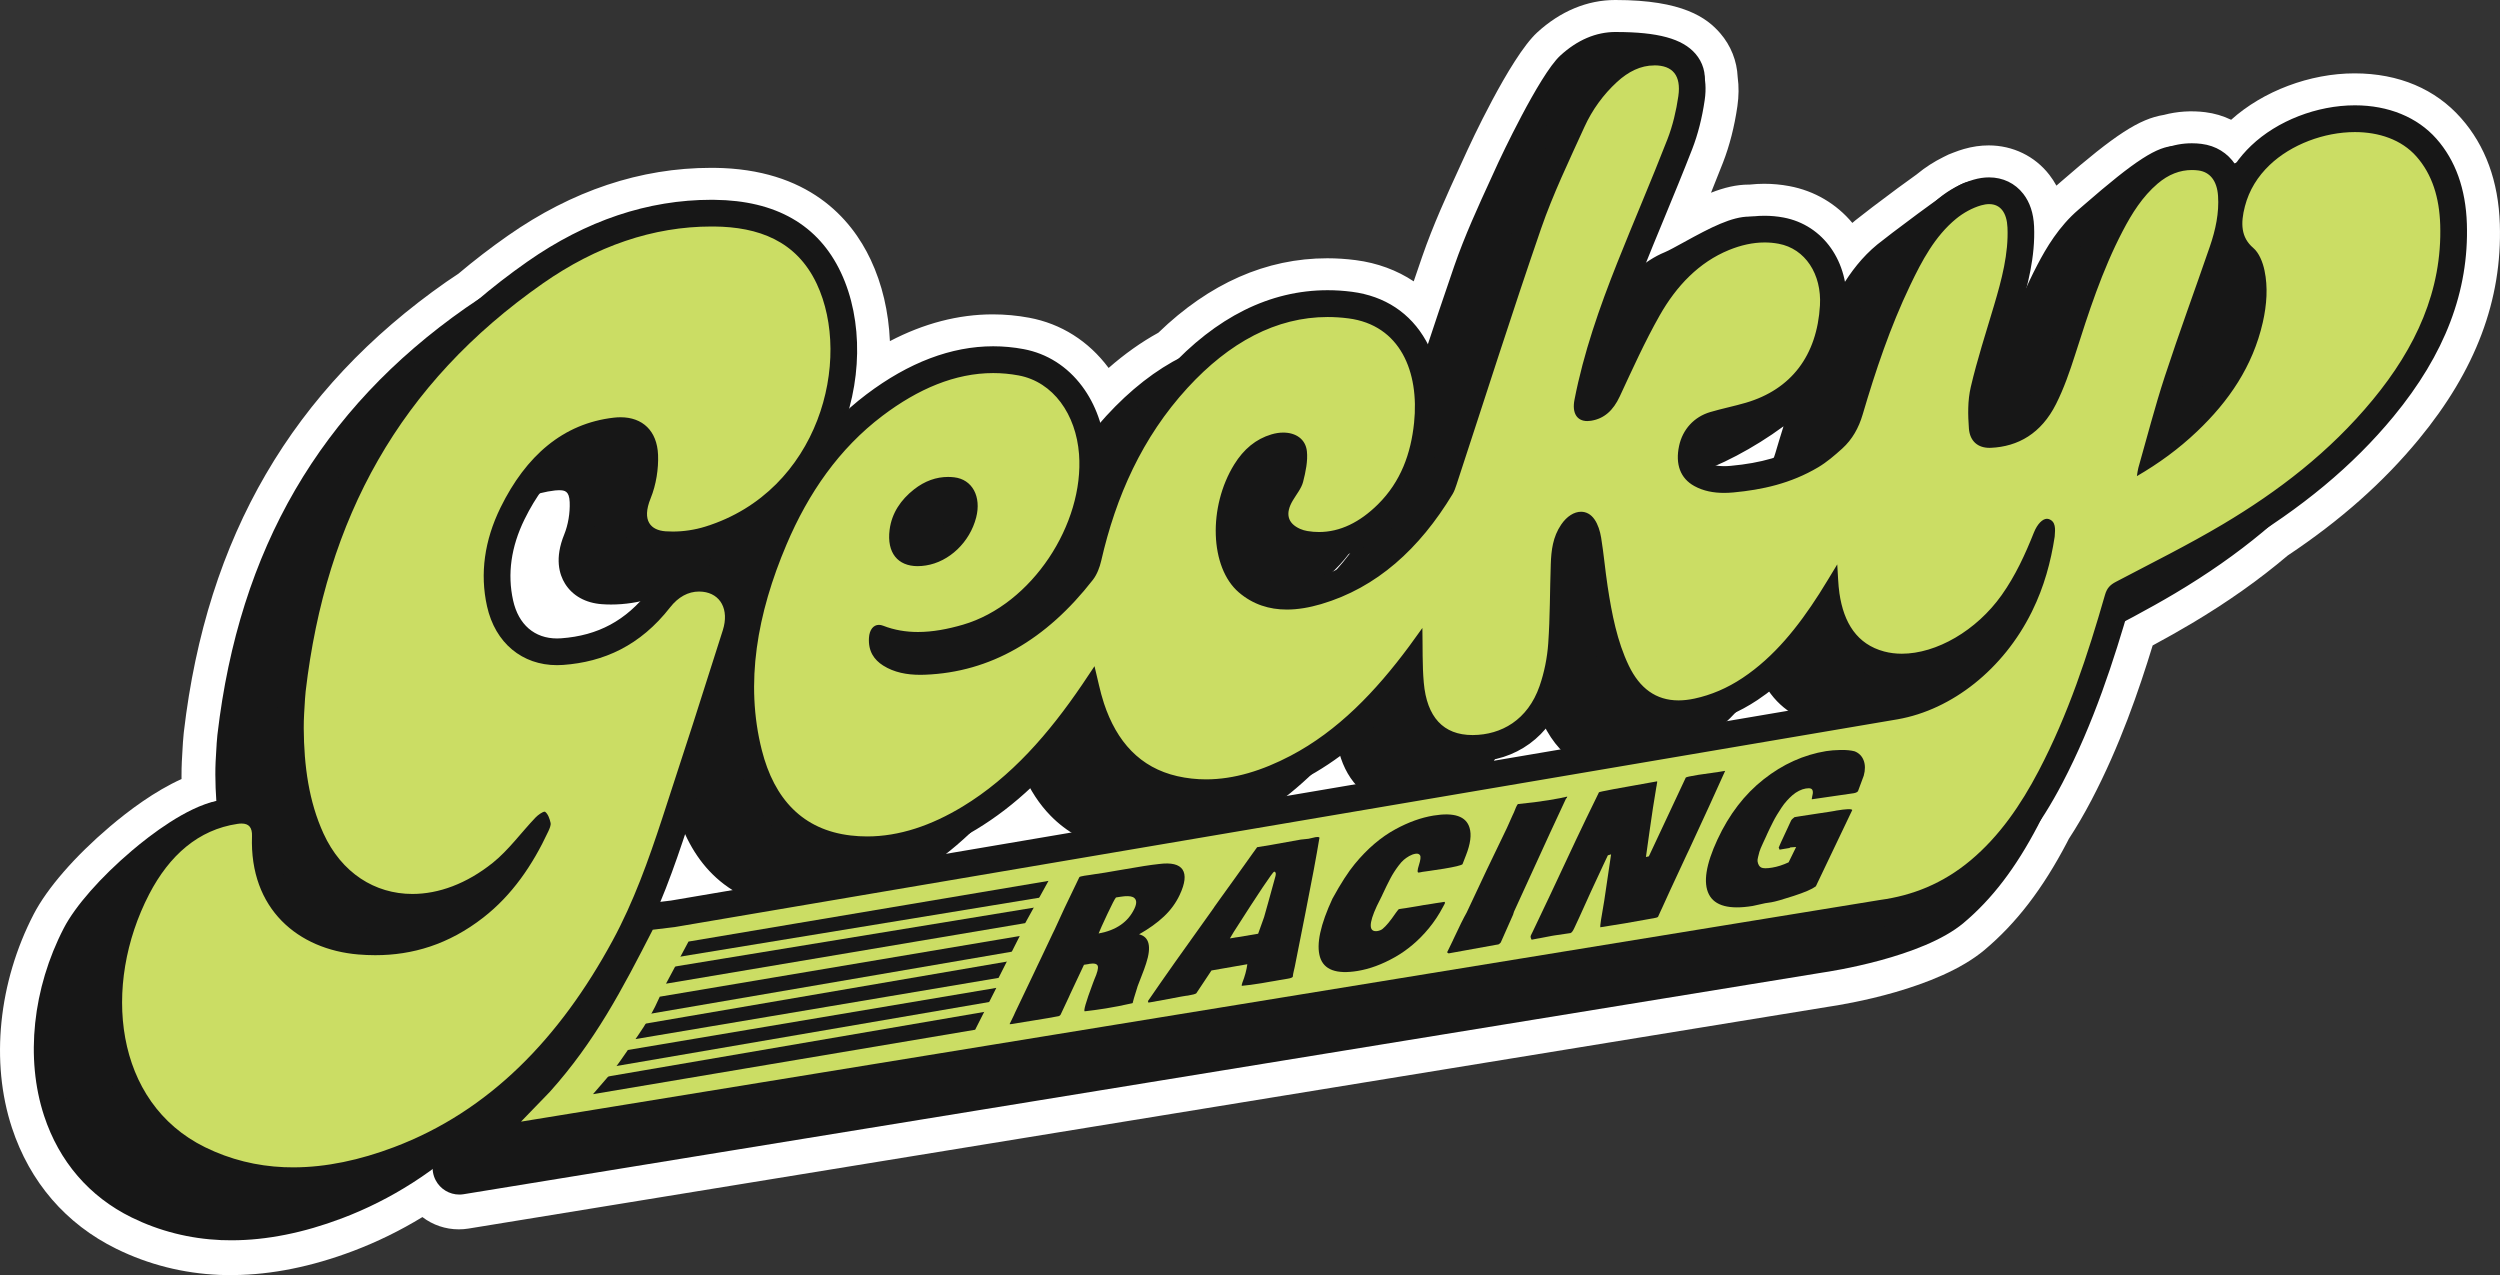 <?xml version="1.0" encoding="UTF-8"?>
<svg xmlns="http://www.w3.org/2000/svg" viewBox="0 0 1123.05 572.81">
  <rect x="0" y="0" width="1123.05" height="572.81" fill="#333333" stroke="none"/>
  <defs>
    <style>
      .cls-1 {
        fill: #accc78;
      }

      .cls-2 {
        stroke: #fff;
        stroke-linecap: round;
        stroke-linejoin: round;
        stroke-width: 10px;
      }

      .cls-2, .cls-3 {
        fill: #fff;
      }

      .cls-4 {
        fill: #231f20;
      }

      .cls-5 {
        fill: #171717;
      }

      .cls-6 {
        fill: #cbdd64;
      }

      .cls-7 {
        fill: #e41e26;
      }

      .cls-8 {
        opacity: .2;
      }
    </style>
  </defs>
  <g id="Type">
    <path class="cls-2" d="M797.66,250.54c-.42-2.3-1.14-4.31-2.14-6.04h0s-8.02-13.8-8.02-13.8c-.9-2.35-2.24-4.24-4.04-5.62-1.43-1.09-3.08-1.67-4.78-1.67-2.65,0-5.12,1.37-6.95,3.86-.63.85-1.12,1.73-1.56,2.51-.3.52-.57,1.01-.86,1.44-.36.54-.71,1.1-1.06,1.67-.8,1.29-1.56,2.51-2.38,3.3-.62.6-1.26,1.11-1.9,1.55.56-1.92,1.16-3.86,1.74-5.75.68-2.18,1.37-4.43,2.02-6.68,3.47-12.08,1.69-24.93-5.16-30.84,0,0-9.85-7.05-13.07-8.19-.26-.09-.47-.15-.66-.19-5.05-2.49-10.71-3.75-16.88-3.75-.44,0-.88,0-1.32.02-3,.08-6.21.31-9.36,1.38-6.63,2.25-12.15,10.14-12.57,17.96-.29,5.43,1.04,9.23,3.96,11.34-.25.67-.49,1.34-.74,2.01-.59,1.6-1.19,3.24-1.8,4.87-.3-.35-.61-.69-.94-1.03-.9-.93-1.88-1.74-2.92-2.44-.37-5.12-2.29-9.5-5.77-13.06-3.33-3.41-7.75-5.14-13.12-5.14-1.34,0-2.77.11-4.26.32-10.62,1.53-19.96,6.99-27.78,16.24-5.02,5.94-8.89,12.72-11.57,20.19-.21-.48-.43-.96-.67-1.41h0s-8.72-15.3-8.72-15.3c-.3-.63-.64-1.23-1.02-1.79l-.05-.09v.02c-2.46-3.65-6.41-5.91-11.16-6.08.36-1.46.63-2.88.79-4.27.41-3.65-.49-6.21-1.59-7.93h0s-8.33-14.62-8.33-14.62c-.4-.93-.89-1.66-1.37-2.2-1.5-1.68-3.71-2.61-6.21-2.61-.57,0-1.17.05-1.78.14-3.53.55-6.65,2.27-9.02,4.99-1.88,2.15-3.39,4.2-4.61,6.25-4.28,7.18-6.95,14.72-8.8,20.49-2.9,9.05-5.77,18.23-8.56,27.22l-5.82-11.15c-1.12-3.03-3.69-4.83-7.16-4.85h-.01s-.06,0-.06,0c-3.63,0-7,1.45-10.04,4.3-.6.57-1.18,1.14-1.73,1.7-.66.67-1.29,1.3-1.92,1.87-.4.36-.76.55-.97.61-2.53-2.26-5.71-3.5-9.21-3.61-.28,0-.56-.01-.84-.01-3.38,0-6.93.64-10.55,1.91-4.22,1.48-8.16,3.74-11.81,6.72.09-1.08.12-2.18.08-3.32-.07-2.18-.5-4.16-1.22-5.92,0-.02,0-.03,0-.05-.03-.07-.08-.19-.14-.32-.21-.46-.43-.9-.68-1.33-1.82-3.39-6.14-10.8-8.35-14.58-1.58-3.63-4.7-6.05-8.86-6.65-1.11-.16-2.25-.24-3.37-.24-4.18,0-8.4,1.12-12.55,3.32-2.66,1.41-4.79,3.31-6.37,5.59-1.56-6.89-6.36-11-12.93-11-.18,0-.37,0-.56,0-5.74.2-10.98,2.53-15.56,6.92-4.97,4.77-8.18,10.65-10.42,15.23-2.16,4.43-4.01,8.94-5.67,13.39-1.4-2.29-3.5-4.39-6.63-5.89.28-9.8-4.88-13.89-9.26-15.6-2.51-.98-5.29-1.46-8.5-1.46-1.07,0-2.19.05-3.41.16-6.45.56-13.13,2.23-19.86,4.98-14.42,5.88-25.82,15.21-33.89,27.72-8.12,12.6-11.21,25.46-9.18,38.23.69,4.37,2.3,8.08,4.7,11,0,.26.01.52.03.78-.37-.06-.74-.1-1.1-.1-.73,0-1.48.11-2.3.33-5.86,1.58-10.74,5.11-14.5,10.47-5.14,7.35-7.52,15.4-7.1,23.96-.1.11-.15.36-.17.79-.12,4.81,4.48,18.12,6.78,24.47.36,1.2.79,2.35,1.28,3.45h0s0,0,0,0c.62,1.39,1.34,2.7,2.15,3.92h0s0,0,0,0c4.6,6.91,12.15,11.06,21.21,11.06.68,0,1.38-.02,2.08-.07,10.46-.73,20.31-4.94,29.27-12.52,7.36-6.23,13.57-14.16,19.52-24.95,3.52-6.38,6.38-13.01,8.93-19.52l6.57,21.26c.1.35.21.7.32,1.04v.03s0,0,0,0c1.85,5.54,5.65,9.49,11.05,11.31,2.36.8,4.83,1.2,7.33,1.2,4.75,0,9.76-1.46,14.88-4.32,5.57-3.12,9.88-7.45,13.17-11.54,2.88,5.13,7.76,8.05,13.76,8.05.95,0,1.94-.08,2.94-.23l-.09.02s5.79,23.33,11.38,27.69c0,0,0,0,0,0,2.46,2.71,5.6,4.74,9.37,5.98,2.69.89,5.54,1.32,8.71,1.32,1.3,0,2.68-.08,4.1-.23,8.23-.88,15.15-3.81,21.16-8.97,5.21-4.47,9.49-10.24,13.48-18.15,3.73-7.41,6.41-14.98,8.64-22.27.2.01.4.02.6.02,1.25,0,2.55-.2,3.88-.6,3.74-1.13,7.13-3.08,10.08-5.8,1.31-1.21,2.49-2.49,3.56-3.8,2.21,2.69,5.57,4.79,10.66,4.79.36,0,.73-.01,1.1-.03,8.97-.55,15.62-6.04,17.8-14.68.91-3.63,1.16-7.19,1.27-9.89.07-1.71.07-3.37.06-4.98,0-.5,0-.99,0-1.48l3.64,11.32c.23.89.49,1.74.82,2.55h0s0,0,0,0c2.49,6.19,7.76,9.87,14.53,9.87,1.25,0,2.55-.12,3.88-.37,6.88-1.27,12.99-4.98,18.69-11.34,2.61-2.92,4.84-6.01,6.78-9.1,2.1,3.29,4.77,5.87,8.06,7.79,3.9,2.28,8.27,3.43,13.01,3.43,3.73,0,7.67-.69,12.02-2.12,6.83-2.23,13.4-6.33,19.53-12.17,7.01-6.69,13-14.57,18.65-24.64l5.13,14.05c.73,3.29,1.83,6.27,3.27,8.95v.02s0,0,0,0c3.08,5.72,7.72,9.99,13.78,12.57,3.82,1.63,7.95,2.45,12.27,2.45,3.66,0,7.56-.59,11.58-1.77,8.72-2.54,15.78-7.53,20.98-14.82,8.63-12.12,11.71-25.38,9.15-39.41ZM496.67,256.7s-.03-.07-.05-.11h.1s-.03.07-.05.11ZM612.86,193.59s-.03,0-.05,0c0-.02.01-.05.02-.07l.03.07ZM497.26,255.43l.08-.47c.07-.02.14-.06.21-.08-.09.19-.19.37-.29.56Z"/>
    <path class="cls-4" d="M797.66,250.54c-.42-2.3-1.14-4.31-2.14-6.04h0s-10.26-17.66-10.26-17.66l1.92,11.56c-.41-.05-.82-.09-1.23-.09-3.26,0-6.38,1.71-8.56,4.68-.69.95-1.22,1.88-1.69,2.7-.28.49-.54.95-.78,1.32-.37.56-.73,1.14-1.09,1.72-.73,1.18-1.43,2.3-2.07,2.92-1.91,1.84-3.79,2.7-5.92,2.7-.81,0-1.68-.13-2.59-.38-.03-.01-.08-.09-.14-.24-.49-1.35-.8-2.73-.89-3.98-.22-3.16.26-6.78,1.48-11.06.63-2.22,1.34-4.5,2.02-6.7.68-2.18,1.37-4.43,2.02-6.68,3.47-12.08,1.69-24.93-5.16-30.84,0,0-9.85-7.05-13.07-8.19-3.21-1.14-1.14,1.97-1.14,1.97l10.78,9.95-19.93-.97c-.46,0-.91,0-1.37.02-3.16.09-6.55.33-9.95,1.49-7.47,2.54-13.46,11.03-13.93,19.74-.33,6.09,1.27,9.82,3.59,12.08-.08.23-.17.46-.25.69-.57,1.56-1.15,3.15-1.75,4.74.13-5.63-1.28-11.89-6.38-17.11-3.72-3.81-8.62-5.74-14.55-5.74-1.43,0-2.96.12-4.54.34-11.11,1.6-20.88,7.3-29.02,16.93-6.47,7.65-11.1,16.62-13.78,26.66-.46,1.72-1.24,3.39-2.47,5.25-1.86,2.82-3.09,3.69-4.1,3.98-.12-3.06.93-6.45,2.11-9.94,1.27-3.74,2.69-8.73,2.51-14.11-.11-3.26-.91-6.2-2.25-8.68h0s-9.79-17.18-9.79-17.18l1.12,9.74c-1.73-.6-3.61-.94-5.61-.94-1,0-2.02.08-3.04.24-3.95.61-7.75,2.08-11.36,4.39.65-1.53,1.3-3.04,1.94-4.54,1.21-2.83,2.41-5.65,3.6-8.49,1.62-3.88,2.6-7.39,2.97-10.74.41-3.65-.49-6.21-1.59-7.93h0s-8.78-15.43-8.78-15.43l-1.72,5.96,1.98,4.95s-.08,0-.12,0c-.68,0-1.38.06-2.09.17-4,.62-7.53,2.57-10.22,5.65-1.96,2.24-3.54,4.38-4.82,6.54-4.39,7.36-7.11,15.03-8.99,20.9-3.4,10.61-6.76,21.4-10,31.84-1.42,4.58-2.84,9.15-4.27,13.73-.07.21-.13.42-.19.64-.01.04-.02.08-.03.12-.49.74-.98,1.49-1.47,2.23-1.96,2.97-3.81,5.78-5.83,8.45,1.22-4.21,2.69-8.66,4.37-13.25,1.17-3.2,2.49-6.48,3.76-9.65.76-1.89,1.55-3.84,2.31-5.79,1.21-3.09,1.7-6.14,1.47-9.07-.25-3.11-1.5-5.62-3.47-7.26l-7.01-13.43-1.08,11.38c-3.46.41-6.77,2.02-9.66,4.73-.63.59-1.21,1.18-1.78,1.75-.48.49-.94.95-1.39,1.38-2.64-1.93-5.8-2.99-9.22-3.1-.3,0-.6-.01-.9-.01-3.61,0-7.38.68-11.21,2.02-7.82,2.74-14.74,7.95-20.58,15.49-6.07,7.84-10.46,16.9-13.43,27.68-.57,2.06-1.58,3.82-3.19,5.54-.61.65-1.37,1.24-2.02,1.56-.07.04-.15.07-.21.1,0-.02,0-.04,0-.07.03-1.95.33-4.07.87-6.15.67-2.59,1.46-5.16,2.29-7.88.56-1.84,1.15-3.74,1.69-5.64,1.44-5.06,1.9-9.29,1.45-13.31-.18-1.59-.62-3.02-1.27-4.28h.46s.27-1.64.27-1.64c6.94-2.36,11.61-6.82,13.91-13.28,1.08-3.03,1.55-6.22,1.44-9.74-.07-2.18-.5-4.16-1.22-5.92,0-.02,0-.03,0-.05-.03-.07-.08-.19-.14-.32-.21-.46-.43-.9-.68-1.33-2.5-4.65-9.7-16.88-9.7-16.88l.45,10.65c-.14-.02-.27-.06-.41-.08-1.21-.18-2.44-.26-3.66-.26h0c-4.51,0-9.05,1.2-13.49,3.55-1.74.93-3.28,2.08-4.64,3.38-2.49-5.65-7.48-9.02-13.72-9.02-.21,0-.42,0-.63.01-6.25.22-11.93,2.73-16.88,7.48-5.2,4.99-8.52,11.06-10.83,15.79-5.01,10.25-8.38,20.86-11.36,30.22l-.4,1.27c-.89,2.81-1.81,5.71-2.78,8.52-.03.08-.06.16-.08.22-.99.27-1.92.52-2.8.74.53-1.64,1.06-3.27,1.59-4.91,1.38-4.25,2.8-8.64,4.14-13l.39-1.24c1.31-4.2,2.66-8.54,2.81-13.34.15-4.97-1.02-13.85-10.53-17.56-2.75-1.07-5.77-1.59-9.23-1.59-1.13,0-2.3.05-3.58.16-6.65.58-13.53,2.3-20.45,5.12-14.81,6.04-26.52,15.63-34.81,28.49-8.4,13.02-11.59,26.36-9.47,39.63.58,3.63,1.74,6.86,3.43,9.6-.22.05-.44.1-.66.16-6.33,1.71-11.58,5.5-15.61,11.26-4.22,6.04-6.66,12.53-7.32,19.38-2.83-7.21-5.48-13.62-5.56-10.38-.12,4.81,4.48,18.12,6.78,24.47.36,1.2.79,2.35,1.28,3.45h0s0,0,0,0c.62,1.39,1.34,2.7,2.15,3.92h0s0,0,0,0c4.6,6.91,12.15,11.06,21.21,11.06.68,0,1.38-.02,2.08-.07,10.46-.73,20.31-4.94,29.27-12.52,7.36-6.23,13.57-14.16,19.52-24.95,3.52-6.38,6.38-13.01,8.93-19.52l6.57,21.26c.1.35.21.7.32,1.04v.03s0,0,0,0c1.85,5.54,5.65,9.49,11.05,11.31,2.36.8,4.83,1.2,7.33,1.2,4.75,0,9.76-1.46,14.88-4.32,5.57-3.12,9.88-7.45,13.17-11.54,2.88,5.13,7.76,8.05,13.76,8.05.95,0,1.94-.08,2.94-.23l-.09.02s5.79,23.33,11.38,27.69c0,0,0,0,0,0,2.46,2.71,5.6,4.74,9.37,5.98,2.69.89,5.54,1.32,8.71,1.32,1.3,0,2.68-.08,4.1-.23,8.23-.88,15.15-3.81,21.16-8.97,5.21-4.47,9.49-10.24,13.48-18.15,3.73-7.41,6.41-14.98,8.64-22.27.2.01.4.02.6.02,1.25,0,2.55-.2,3.88-.6,3.74-1.13,7.13-3.08,10.08-5.8,1.31-1.21,2.49-2.49,3.56-3.8,2.21,2.69,5.57,4.79,10.66,4.79.36,0,.73-.01,1.1-.03,8.97-.55,15.62-6.04,17.8-14.68.91-3.63,1.16-7.19,1.27-9.89.07-1.71.07-3.37.06-4.98,0-.5,0-.99,0-1.48l3.64,11.32c.23.89.49,1.74.82,2.55h0s0,0,0,0c2.49,6.19,7.76,9.87,14.53,9.87,1.25,0,2.55-.12,3.88-.37,6.88-1.27,12.99-4.98,18.69-11.34,2.61-2.92,4.84-6.01,6.78-9.1,2.1,3.29,4.77,5.87,8.06,7.79,3.9,2.28,8.27,3.43,13.01,3.43,3.73,0,7.67-.69,12.02-2.12,6.83-2.23,13.4-6.33,19.53-12.17,7.01-6.69,13-14.57,18.65-24.64l5.13,14.05c.73,3.29,1.83,6.27,3.27,8.95v.02s0,0,0,0c3.08,5.72,7.72,9.99,13.78,12.57,3.82,1.63,7.95,2.45,12.27,2.45,3.66,0,7.56-.59,11.58-1.77,8.72-2.54,15.78-7.53,20.98-14.82,8.63-12.12,11.71-25.38,9.15-39.41ZM681.98,247.24c-.34.13-.69.23-1.02.31.54-1.81,2.04-3.23,3.91-3.71-.42,1.46-1.64,2.93-2.89,3.4ZM479.4,254.42c-1.1.79-2.14,1.71-3.11,2.76.52-1.28,1.01-2.58,1.47-3.9.51.42,1.05.79,1.63,1.13ZM446.08,295.27c.14-1.42.63-2.21,1.85-3.02,7.34-4.87,13.59-10.8,18.72-17.75-2.69,6.94-4.73,13.98-6.41,19.81-.06.21-.16.44-.26.6-1.82,2.9-4.26,4.99-7.26,6.22-1.74.71-2.86.86-3.49.86-.76,0-1.22-.18-1.74-.7-.45-.45-1.83-1.83-1.41-6.01ZM511.58,335.54c-.3.02-.6.03-.91.03-.42,0-.85-.02-1.28-.05-2.34-.19-3.68-.8-4.49-1.81,2.04,1.02,4.28,1.65,6.68,1.84ZM529.72,289.37c-.48.2-1.05.33-1.6.38-.03-.13-.06-.28-.09-.46-.54-3.4,1.99-8.78,5.12-10.85,1.01-.67,1.96-.99,2.93-.99.06,0,.12,0,.17,0,.05.22.09.56.09,1.02-.05,4.38-3.14,9.47-6.63,10.9ZM384.4,284.71c-.2-.73-.18-1.86.05-3.34.88-5.77,5.12-11.89,11.15-14.52-.12.33-.23.65-.35.98-2.24,6.28-4.55,12.76-6.8,19.18-1.01-1.17-2.39-2.05-4.06-2.3ZM364.28,320.77c-.34.13-.69.25-1.04.36-1.53.49-2.94.74-4.2.74-1.36,0-2.54-.29-3.63-.88-.84-.45-1.09-.84-1.17-1.21,2.16.8,4.46,1.2,6.88,1.2,1.03,0,2.08-.07,3.15-.22ZM409.06,309.72c.5-1.35,1.14-2.79,1.95-4.4,1.42-.31,2.75-.59,4-.82-.02.06-.03.12-.05.17-1.82,6.68-2.9,12.86-3.29,18.69l-4.69-8.17c.71-1.84,1.4-3.66,2.07-5.46ZM482.29,342.62c-.55,2.02-.93,4.08-1.13,6.16l-2.58-4.9c1.25-.32,2.49-.74,3.71-1.26ZM602.39,285.84c.96-5.27,2.52-9.38,4.91-12.95,1.32-1.97,2.54-3.3,3.77-4.1-1.11,3.7-2.26,7.35-3.42,11.07-1.03,3.28-2.09,7.15-2.63,11.35l-3.02-1.89c.07-1.18.18-2.34.39-3.48ZM722.04,267.52c2.11-3.83,4.18-7.97,6.24-12.49.59-1.29,1.16-2.59,1.72-3.88-.28.94-.56,1.89-.85,2.84-1.6,5.18-3.25,11.55-3.45,18.32l-.56-.86-3.09-3.93Z"/>
    <g id="idz9rG">
      <g>
        <g>
          <path class="cls-1" d="M498.22,358.48c-2.73,0-5.17-.37-7.45-1.12-6.82-2.25-11.01-7.37-12.44-15.22-1.36-7.45-.43-14.6,2.76-21.25.91-1.9,2.15-3.61,3.35-5.26.25-.34.5-.69.74-1.03.67-.94,1.61-1.64,2.44-2.19.56-.38,1.32-.81,2.19-.81s2.32.38,2.76,2.91c.87,5.08,3.81,7.66,9.24,8.1.54.04,1.08.07,1.61.07,6.24,0,11.96-2.97,17.48-9.07,5.59-6.18,8.97-13.14,10.04-20.67.05-.37.09-.73.12-1.1-.11.24-.22.48-.32.74-2.23,5.85-5.15,10.59-8.93,14.5-3.98,4.1-7.95,6.48-12.16,7.28-1.29.24-2.54.37-3.73.37-5.67,0-10.17-2.82-13.02-8.15-.55-1.04-.99-2.13-1.37-3.22-2.56,4.48-5.74,9.29-10.05,13.32-3.51,3.28-7.26,5.45-11.16,6.44-1.54.39-3.03.59-4.42.59-6.03,0-10.27-3.63-11.92-10.23-.21-.83-.38-1.68-.52-2.53-.13.21-.27.42-.41.62-5.12,7.75-10.21,12.88-16.04,16.14-4.52,2.53-8.87,3.81-12.93,3.81-2.07,0-4.11-.33-6.05-.99-5.48-1.85-8.75-6.39-9.47-13.13-.91-8.51.07-17.85,2.99-28.56.53-1.94.85-3.61.97-5.09.05-.56-.05-.84-.09-.89,0,0,0,0-.01,0-.03,0-.1-.01-.21-.01-.09,0-.19,0-.29.02-2.94.41-6.09,1-9.92,1.86-.62.14-1.29.82-1.79,1.82-.9,1.78-1.61,3.38-2.17,4.9-3.27,8.78-6.86,18.08-11.68,26.83-5.71,10.36-11.61,17.93-18.6,23.83-8.3,7.02-17.38,10.92-26.97,11.58-.61.04-1.21.06-1.8.06-11.78,0-20.57-8.37-21.85-20.83-.92-8.89,1.3-17.24,6.59-24.8,3.48-4.97,7.98-8.23,13.38-9.69.65-.18,1.24-.26,1.78-.26.91,0,3.89.32,4.05,4.47.08,2.2,1.16,3.84,3.3,5,1.67.9,3.53,1.36,5.54,1.36,1.67,0,3.5-.32,5.42-.94,8.28-2.67,14.87-8.75,20.74-19.12,2.53-4.47,4.14-9.16,5.85-14.12l.77-2.23c2.36-6.77,4.81-13.64,7.18-20.28.91-2.55,1.82-5.11,2.73-7.66-9.03.08-19.41,7.26-21.25,19.23-.41,2.7-.28,4.58.44,6.08.72,1.5,1.48,1.8,2.41,1.8,1.65,0,2.68,1.53,2.9,2.62.68,3.21.05,6.63-1.91,10.45-3.79,7.38-9.6,12.22-17.26,14.4-2.08.59-4.08.89-5.95.89-2.89,0-5.56-.71-7.93-2.11-4.75-2.8-7.67-7.45-8.68-13.83-1.95-12.27,1.04-24.67,8.89-36.84,7.84-12.16,18.93-21.23,32.96-26.95,6.54-2.67,13.03-4.3,19.28-4.84,1.17-.1,2.23-.15,3.24-.15,2.96,0,5.5.43,7.78,1.32,5.51,2.15,8.19,6.77,7.98,13.72-.13,4.25-1.4,8.33-2.63,12.27l-.39,1.25c-1.33,4.33-2.75,8.71-4.12,12.94-.79,2.43-1.58,4.87-2.35,7.3-.32,1-.53,1.87-.66,2.67-.13.81,0,1.2.05,1.27,0,0,0,0,0,0,.02,0,.1.02.23.02.12,0,.25-.01.39-.04,2.63-.47,5.43-1.13,9.08-2.14,1.14-.32,1.79-1.59,2.14-2.59.98-2.86,1.91-5.79,2.81-8.62l.4-1.26c2.94-9.23,6.26-19.69,11.14-29.68,2.17-4.43,5.26-10.11,10.01-14.66,4.22-4.04,9.01-6.19,14.25-6.37.16,0,.33,0,.49,0,5.74,0,9.77,3.55,11.05,9.74,1.21,5.81.73,12.26-1.4,19.16-5.37,17.38-15.26,30.96-29.41,40.35-2.2,1.46-3.35,3.35-3.62,5.95-.42,4.09.42,7.11,2.56,9.25,1.26,1.26,2.76,1.87,4.56,1.87,1.44,0,3.13-.39,5.01-1.16,3.79-1.55,6.86-4.18,9.13-7.8.3-.47.55-1.05.71-1.61,1.95-6.73,4.37-15.11,7.71-22.94,1.76-4.13,3.84-8.47,7.15-12.24,1.76-2,3.77-3.45,5.98-4.3,1.04-.4,2.06-.6,3.01-.6,3.28,0,5.57,2.29,5.98,5.99.39,3.48-.03,7.22-1.33,11.77-.53,1.86-1.09,3.71-1.66,5.56-.81,2.64-1.65,5.37-2.34,8.06-.61,2.38-.96,4.83-.99,7.08-.03,1.56.36,2.83,1.09,3.57.52.53,1.23.8,2.09.8s1.82-.27,2.82-.77c1.07-.53,2.21-1.41,3.15-2.41,2.04-2.18,3.39-4.54,4.12-7.21,2.83-10.28,7-18.88,12.74-26.3,5.35-6.92,11.66-11.68,18.73-14.16,3.4-1.19,6.73-1.8,9.88-1.8.26,0,.52,0,.77.01,3.11.1,5.81,1.16,8.02,3.17.35.32.71.47,1.13.47.72,0,1.62-.43,2.43-1.15.67-.6,1.32-1.26,2-1.94.55-.56,1.11-1.12,1.68-1.65,2.65-2.49,5.57-3.76,8.67-3.76,3.38.02,5.54,2.16,5.82,5.74.18,2.32-.22,4.78-1.21,7.3-.75,1.92-1.52,3.84-2.29,5.75-1.29,3.2-2.62,6.5-3.81,9.76-1.84,5.05-3.44,9.94-4.75,14.54-.5,1.76-.41,3.8-.29,5.17.05.56.28,1.85,1.49,1.85.43,0,.93-.16,1.45-.46,1.83-1.07,3.41-2.41,4.45-3.76,2.19-2.86,4.24-5.97,6.22-8.97.57-.86,1.13-1.72,1.71-2.58.11-.16.21-.54.31-.89.05-.18.1-.36.16-.53,1.43-4.57,2.85-9.14,4.27-13.71,3.24-10.44,6.6-21.23,10-31.83,1.82-5.66,4.44-13.06,8.62-20.07,1.14-1.92,2.62-3.92,4.4-5.95,2.09-2.39,4.72-3.84,7.82-4.33.51-.08,1-.12,1.47-.12,1.95,0,3.58.67,4.72,1.94.9,1.01,1.9,2.88,1.54,6.08-.33,2.97-1.21,6.12-2.69,9.64-1.18,2.82-2.38,5.63-3.59,8.45-1.56,3.66-3.18,7.44-4.72,11.17-.99,2.39-2.14,5.52-2.46,8.75.71-.76,1.37-1.5,2.02-2.24.98-1.1,1.99-2.24,3.06-3.31,4.95-4.95,10.12-7.79,15.8-8.68.82-.13,1.64-.19,2.43-.19,7.22,0,12.26,5.3,12.52,13.19.16,4.74-1.15,9.28-2.31,12.7-1.36,4.02-2.56,7.94-2.29,11.82.22,3.26,1.69,3.54,3.05,3.54.26,0,.53-.02.82-.05,2.8-.32,5.06-2.08,7.55-5.87,1.47-2.23,2.42-4.27,2.99-6.42,2.53-9.47,6.89-17.92,12.97-25.11,7.49-8.86,16.42-14.09,26.54-15.55,1.39-.2,2.73-.3,3.97-.3,4.81,0,8.74,1.53,11.69,4.54,4.92,5.03,6.4,11.93,4.41,20.5-2.79,11.98-13.03,22.25-24.35,24.41-2.52.48-4.59.71-6.51.71-2.29,0-4.33-.32-6.25-.98-.02.08-.04.18-.04.31-.01.95.27,1.66.89,2.25,1.22,1.15,2.95,1.72,5.43,1.78.29,0,.59.01.88.01,9.56,0,18.56-4.16,26.74-12.35,3.83-3.84,6.93-8.64,9.22-14.29,1.52-3.76,2.95-7.64,4.32-11.39.44-1.2.88-2.4,1.33-3.61-4.87-2.19-4.55-7.98-4.43-10.33.38-7.06,5.31-14.16,11.22-16.17,2.9-.99,5.93-1.2,8.78-1.28.42-.01.84-.02,1.26-.02,6.84,0,13.01,1.62,18.35,4.81.41.25.81.51,1.21.78l.5.34c5.3,3.49,6.85,9.22,4.6,17.03-.64,2.21-1.33,4.44-2,6.59-.69,2.23-1.41,4.54-2.05,6.8-1.35,4.74-1.89,8.81-1.63,12.44.12,1.64.49,3.34,1.12,5.06.51,1.42,1.5,2.36,2.84,2.73,1.25.34,2.48.52,3.66.52,3.19,0,6.04-1.25,8.7-3.83.99-.96,1.81-2.28,2.68-3.68.34-.55.68-1.09,1.03-1.62.32-.48.62-1,.93-1.56.43-.76.88-1.55,1.44-2.31,1.44-1.96,3.33-3.04,5.33-3.04,1.25,0,2.49.44,3.56,1.26,2.19,1.68,3.57,4.19,4.21,7.69,2.36,12.93-.49,25.17-8.47,36.37-4.66,6.54-11,11.02-18.84,13.3-3.66,1.07-7.18,1.61-10.46,1.61-3.79,0-7.39-.72-10.71-2.13-8.27-3.52-13.35-10.44-15.09-20.56-1.53-8.89.69-17.86,2.8-24.68,1.62-5.27,3-10.49,4.1-15.52.79-3.63-.58-7.05-3.2-8.51-.3.75-.61,1.51-.92,2.26-.84,2.04-1.66,4.08-2.48,6.12-1.84,4.56-3.73,9.27-5.82,13.85-7.5,16.45-15.07,27.82-24.56,36.87-5.69,5.43-11.75,9.22-18.01,11.26-3.95,1.29-7.47,1.92-10.78,1.92-4.02,0-7.72-.97-11-2.89-4.57-2.67-7.75-6.96-9.7-13.06-2.62,5.01-5.85,10.37-10.14,15.16-5.09,5.68-10.47,8.98-16.44,10.08-1.09.2-2.15.3-3.15.3-6.43,0-10.75-4.08-11.85-11.2-1.19-7.65.69-15.1,2.46-20.74,1.25-3.97,2.46-7.86,3.63-11.76.19-.63.25-1.38.29-2.02.08-1.35-.14-2.37-.62-2.87-.11-.12-.45-.48-1.44-.48-.45,0-.96.07-1.52.22-2.89.75-5.3,2.76-7.82,6.52-2.71,4.04-4.46,8.63-5.53,14.46-.59,3.21-.58,6.33-.57,9.63,0,1.57,0,3.19-.06,4.81-.1,2.51-.33,5.8-1.15,9.08-1.76,6.97-6.92,11.22-14.16,11.66-.29.02-.58.03-.86.03-3.67,0-8.22-1.54-10.17-8.44-1.79,2.92-3.97,5.93-6.78,8.52-2.5,2.31-5.36,3.96-8.52,4.91-.96.29-1.88.43-2.73.43-1.22,0-2.33-.28-3.33-.84-2.41,8.23-5.26,16.91-9.48,25.3-3.74,7.43-7.72,12.81-12.51,16.92-5.37,4.61-11.58,7.24-18.98,8.03-1.28.14-2.51.21-3.68.21ZM528.82,256.55c-1.75,0-3.48.56-5.14,1.66-4.45,2.95-7.65,9.87-6.86,14.82.54,3.34,1.98,3.83,3.47,3.85h.12c1.19,0,2.46-.25,3.56-.7,4.96-2.03,9.04-8.56,9.11-14.56.02-1.73-.38-4.67-3.26-5.01-.33-.04-.67-.06-1-.06ZM447.08,238.02c-.41,0-.89.25-1.35.7-.94.92-1.78,2.03-2.35,3.1-1.79,3.37-2.71,6.92-3.72,11.2-.16.67-.29,1.39-.4,2.16.28-.2.54-.41.77-.63,2.76-2.61,4.88-5.89,6.5-10.02.45-1.15.77-2.35,1.11-3.63.12-.45.24-.9.37-1.35-.15-.82-.28-1.34-.51-1.44-.14-.06-.27-.09-.41-.09ZM678.6,222.77c-.41,0-.87.05-1.34.15-3.63.69-6.55,3.38-7.48,6.88-.43,1.64-.3,3.08.37,3.96.5.66,1.3,1.01,2.37,1.02h.11c1.07,0,2.31-.25,3.5-.7,2.78-1.05,5.17-4.16,5.57-7.24.17-1.3-.1-2.45-.72-3.16-.53-.6-1.33-.91-2.38-.91Z"/>
          <path class="cls-4" d="M605.48,182.69c3.05,0,4.68,2.14,4.27,5.79-.35,3.11-1.31,6.13-2.55,9.1-2.74,6.55-5.6,13.06-8.31,19.62-1.32,3.2-2.4,6.48-2.64,9.84-.07.97-.27,2.16.73,2.53.16.06.32.09.48.09.82,0,1.52-.77,2.13-1.41,1.76-1.86,3.39-3.87,5.19-5.68,4.31-4.32,9.15-7.25,14.7-8.11.73-.11,1.44-.17,2.12-.17,6.1,0,10.29,4.4,10.52,11.26.14,4.05-.85,8.01-2.2,11.99-1.41,4.17-2.68,8.33-2.39,12.59.24,3.57,1.94,5.4,5.04,5.4.33,0,.68-.02,1.04-.06,4.04-.47,6.69-3.26,8.99-6.75,1.44-2.19,2.57-4.45,3.25-7.01,2.38-8.91,6.47-17.12,12.57-24.34,7.08-8.37,15.52-13.46,25.29-14.86,1.26-.18,2.49-.28,3.69-.28,3.91,0,7.45,1.07,10.25,3.94,4.68,4.79,5.61,11.25,3.89,18.65-2.64,11.35-12.2,20.88-22.78,22.9-2.08.4-4.13.67-6.14.67s-3.93-.27-5.81-.95c-.21-.08-.42-.11-.62-.11-1.04,0-1.84.98-1.85,2.37-.02,1.54.52,2.78,1.52,3.73,1.84,1.73,4.23,2.26,6.75,2.32.31,0,.62.01.93.01,10.43,0,19.78-4.55,28.15-12.94,4.28-4.29,7.4-9.39,9.66-14.95,2.19-5.41,4.11-10.89,6.15-16.35.07-.19.1-.4.18-.71-4.55-.82-5.21-4.52-4.97-8.92.33-6.02,4.6-12.6,9.87-14.39,2.66-.9,5.49-1.1,8.19-1.17.4-.01.8-.02,1.2-.02,6.29,0,12.12,1.42,17.32,4.53.56.34,1.09.72,1.64,1.07,4.95,3.25,5.59,8.5,3.78,14.81-1.29,4.48-2.77,8.92-4.05,13.4-1.25,4.39-2.01,8.81-1.7,13.13.14,1.94.6,3.86,1.23,5.6.73,2.01,2.2,3.43,4.19,3.98,1.4.39,2.8.59,4.19.59,3.5,0,6.92-1.31,10.09-4.39,1.6-1.54,2.71-3.71,3.99-5.63.82-1.23,1.44-2.61,2.31-3.8,1.08-1.47,2.4-2.23,3.72-2.23.8,0,1.61.28,2.35.85,2,1.53,2.98,3.88,3.45,6.46,2.2,12.05-.25,23.78-8.13,34.85-4.63,6.5-10.75,10.5-17.77,12.54-3.38.99-6.69,1.53-9.9,1.53-3.43,0-6.75-.62-9.92-1.97-7.9-3.36-12.33-9.94-13.9-19.05-1.34-7.8.26-15.73,2.74-23.76,1.6-5.19,3-10.43,4.14-15.68,1.2-5.5-1.68-10.46-6.28-11.48-.54,1.34-1.08,2.7-1.64,4.05-2.74,6.64-5.29,13.35-8.28,19.9-6.09,13.35-13.36,25.99-24.12,36.25-5.17,4.93-10.88,8.72-17.25,10.81-3.48,1.14-6.88,1.82-10.16,1.82-3.5,0-6.85-.78-9.99-2.61-5.11-2.99-7.87-8.01-9.41-14.06-.23-.9-.4-1.83-.63-2.91-.23.39-.41.65-.55.94-3.23,6.6-6.81,12.99-11.75,18.51-4.37,4.88-9.36,8.35-15.31,9.45-.98.18-1.91.27-2.79.27-5.41,0-8.92-3.37-9.88-9.51-1.02-6.55.29-13.16,2.39-19.83,1.23-3.93,2.46-7.85,3.64-11.79.24-.81.32-1.66.37-2.48.2-3.54-1.28-5.46-4.06-5.47-.61,0-1.29.09-2.02.28-3.91,1.01-6.66,3.88-8.98,7.34-3.16,4.71-4.86,9.86-5.83,15.21-.91,5-.47,9.82-.67,14.72-.12,2.86-.37,5.82-1.09,8.67-1.71,6.77-6.72,9.81-12.34,10.16-.25.02-.5.02-.73.02-5.59,0-7.94-4.13-8.77-9.45-.13-.86-.21-1.74-.35-2.87-.34.61-.58,1.03-.82,1.46-2.3,4.2-4.84,8.21-8.37,11.47-2.33,2.15-4.92,3.62-7.74,4.47-.76.23-1.48.35-2.15.35-1.73,0-3.17-.79-4.34-2.53-.18.63-.3,1.04-.42,1.45-2.61,9.06-5.5,18.04-9.84,26.64-3.09,6.14-6.8,11.82-12.03,16.3-5.47,4.7-11.52,6.88-17.89,7.56-1.17.12-2.32.19-3.46.19-2.35,0-4.64-.3-6.83-1.02-6.25-2.06-9.84-6.79-11.1-13.68-1.2-6.58-.62-13.32,2.6-20.03,1.02-2.12,2.53-4.05,3.91-6,.49-.68,1.23-1.23,1.92-1.69.46-.31.81-.47,1.08-.47.43,0,.64.41.79,1.25,1.11,6.44,5.16,9.28,11.05,9.76.6.05,1.19.07,1.77.07,7.17,0,13.44-3.62,18.97-9.73,5.7-6.3,9.37-13.52,10.54-21.73.18-1.24.23-2.5.15-3.7-.05-.9-.52-1.4-1.12-1.4-.39,0-.83.21-1.25.67-.78.85-1.42,1.99-1.83,3.08-1.96,5.14-4.63,9.83-8.49,13.81-3.24,3.34-6.84,5.9-11.09,6.7-1.17.22-2.29.33-3.36.33-4.99,0-8.76-2.42-11.25-7.09-1.18-2.22-1.81-4.84-2.69-7.27-.19.35-.5.94-.82,1.53-3.03,5.6-6.38,10.95-11.05,15.32-3.09,2.89-6.49,5-10.29,5.97-1.39.35-2.71.53-3.93.53-5.04,0-8.54-2.99-9.98-8.72-.62-2.48-.87-5.12-1.29-7.71-1.05,1.68-2.11,3.46-3.25,5.19-4.15,6.29-8.93,11.9-15.35,15.5-3.98,2.23-7.99,3.56-11.95,3.56-1.82,0-3.63-.28-5.41-.88-5.01-1.69-7.53-5.86-8.12-11.45-.97-9.13.38-18.44,2.93-27.82.49-1.8.88-3.65,1.03-5.45.16-1.94-.67-3.07-2.3-3.07-.18,0-.36.01-.56.04-3.36.46-6.73,1.13-10.09,1.89-1.37.31-2.45,1.51-3.14,2.87-.84,1.66-1.62,3.37-2.26,5.1-3.36,9.03-6.85,18.01-11.56,26.56-4.83,8.77-10.52,16.83-18.13,23.27-7.91,6.69-16.54,10.47-25.82,11.11-.56.04-1.11.06-1.66.06-10.79,0-18.67-7.51-19.87-19.03-.85-8.19,1.08-16.07,6.24-23.45,3.19-4.56,7.3-7.57,12.26-8.91.47-.13.89-.19,1.26-.19,1.29,0,1.98.79,2.05,2.54.12,3.22,1.88,5.34,4.35,6.68,2.04,1.11,4.22,1.6,6.49,1.6,1.96,0,3.98-.37,6.04-1.03,9.85-3.18,16.57-10.68,21.87-20.04,3.01-5.32,4.8-11.03,6.77-16.68,3.4-9.75,6.91-19.48,10.36-29.22.14-.4.26-.8.39-1.21-.86-.12-1.72-.17-2.59-.17-10.6,0-21.48,8.57-23.37,20.93-.39,2.56-.43,5.07.62,7.25.86,1.78,2.11,2.93,4.21,2.93.03,0,.06,0,.08,0,0,0,0,0,0,0,.35,0,.77.59.86,1.03.65,3.07-.21,6.16-1.73,9.12-3.63,7.06-9.07,11.41-16.03,13.39-1.86.53-3.66.81-5.4.81-2.45,0-4.77-.57-6.92-1.84-4.43-2.62-6.86-6.99-7.73-12.42-1.95-12.26,1.31-24.15,8.59-35.44,8.15-12.63,19.17-20.93,32.04-26.19,6.17-2.52,12.4-4.15,18.7-4.7,1.03-.09,2.05-.14,3.06-.14,2.44,0,4.82.31,7.05,1.18,4.89,1.91,6.89,6.02,6.71,11.8-.13,4.41-1.61,8.7-2.93,12.99-2.08,6.75-4.32,13.48-6.47,20.22-.31.98-.57,1.98-.73,2.97-.35,2.21.46,3.6,2.27,3.6.23,0,.48-.02.74-.07,3.09-.55,6.19-1.33,9.27-2.18,1.78-.5,2.88-2.08,3.49-3.87,1.13-3.29,2.17-6.61,3.22-9.92,3.16-9.94,6.38-19.87,11.03-29.41,2.52-5.16,5.41-10.08,9.6-14.1,3.86-3.71,8.2-5.65,12.93-5.81.14,0,.28,0,.42,0,4.77,0,8,2.9,9.09,8.15,1.22,5.88.55,12.01-1.35,18.16-5.08,16.44-14.33,29.8-28.6,39.27-2.75,1.83-4.18,4.25-4.5,7.42-.44,4.35.4,8.13,3.14,10.87,1.74,1.74,3.78,2.46,5.98,2.46,1.83,0,3.78-.5,5.77-1.31,4.1-1.68,7.53-4.53,10.07-8.58.41-.65.73-1.39.94-2.12,2.21-7.65,4.46-15.28,7.63-22.72,1.77-4.17,3.76-8.23,6.81-11.71,1.49-1.7,3.2-2.99,5.2-3.75.82-.32,1.6-.47,2.3-.47,2.19,0,3.69,1.5,3.99,4.21.4,3.63-.22,7.32-1.26,11-1.3,4.56-2.83,9.09-4.01,13.66-.64,2.49-1.02,5.08-1.06,7.55-.07,4.03,2.08,6.41,5.18,6.41,1.13,0,2.39-.31,3.71-.98,1.33-.66,2.65-1.69,3.71-2.83,2.15-2.3,3.73-4.92,4.59-8.04,2.53-9.18,6.4-17.86,12.39-25.61,4.89-6.32,10.74-11.02,17.81-13.5,3.07-1.08,6.16-1.68,9.22-1.68.24,0,.47,0,.71.01,2.61.08,4.88.97,6.73,2.65.77.7,1.62.99,2.48.99,1.34,0,2.69-.7,3.76-1.67,1.28-1.15,2.45-2.45,3.71-3.63,2.19-2.06,4.64-3.22,7.3-3.22.02,0,.03,0,.05,0,2.36.01,3.58,1.39,3.78,3.9.17,2.15-.25,4.3-1.08,6.41-2.02,5.19-4.22,10.34-6.12,15.56-1.77,4.85-3.39,9.75-4.79,14.68-.54,1.9-.52,3.99-.36,5.89.19,2.3,1.62,3.69,3.48,3.69.77,0,1.6-.23,2.46-.73,1.83-1.07,3.71-2.54,5.03-4.27,2.85-3.73,5.38-7.73,8-11.65.37-.55.51-1.27.71-1.93,4.75-15.18,9.4-30.37,14.26-45.53,2.16-6.75,4.72-13.43,8.43-19.66,1.2-2.01,2.65-3.91,4.19-5.66,1.83-2.1,4.1-3.27,6.62-3.67.41-.06.8-.09,1.16-.09M672.64,236.78c1.37,0,2.85-.31,4.21-.83,3.5-1.32,6.35-5.05,6.84-8.86.44-3.41-1.31-6.32-5.08-6.32-.54,0-1.12.06-1.74.18-4.36.82-7.89,4.09-9.01,8.33-1.11,4.22.78,7.43,4.64,7.49.05,0,.1,0,.14,0M438.04,257.91c.32,0,.73-.13,1.21-.38.76-.41,1.52-.92,2.16-1.54,3.18-3.02,5.4-6.71,6.99-10.74.71-1.82,1.12-3.73,1.67-5.6-.26-1.5-.47-2.83-1.79-3.39-.39-.16-.79-.24-1.19-.24-.97,0-1.93.47-2.75,1.27-1.05,1.03-2.03,2.29-2.72,3.6-1.98,3.73-2.96,7.71-3.9,11.68-.27,1.15-.45,2.32-.58,3.48-.14,1.23.18,1.87.91,1.87M520.41,278.87c1.4,0,2.94-.28,4.32-.85,5.76-2.37,10.28-9.62,10.35-16.39.04-3.99-1.8-6.64-5.03-7.02-.41-.05-.82-.07-1.24-.07-2.12,0-4.22.65-6.24,1.99-5.09,3.38-8.64,11.11-7.73,16.8.57,3.58,2.28,5.49,5.41,5.53.05,0,.1,0,.15,0M605.48,178.69c-.57,0-1.17.05-1.78.14-3.53.55-6.65,2.27-9.02,4.99-1.88,2.15-3.39,4.2-4.61,6.25-4.28,7.18-6.95,14.72-8.8,20.49-3.4,10.6-6.75,21.39-9.99,31.82-1.42,4.58-2.85,9.16-4.28,13.74-.06.19-.11.39-.17.58-.04.14-.09.33-.13.44-.55.82-1.09,1.64-1.63,2.47-1.96,2.97-3.99,6.05-6.13,8.86-.87,1.14-2.23,2.28-3.82,3.22-.09-1.21-.15-2.89.24-4.27,1.29-4.55,2.88-9.39,4.7-14.4,1.18-3.23,2.51-6.53,3.79-9.71.76-1.89,1.55-3.83,2.3-5.77,1.09-2.81,1.54-5.56,1.34-8.18-.37-4.65-3.34-7.56-7.75-7.58h-.01s-.06,0-.06,0c-3.63,0-7,1.45-10.04,4.3-.6.57-1.18,1.14-1.73,1.7-.66.67-1.29,1.3-1.92,1.87-.4.36-.76.55-.97.61-2.53-2.26-5.71-3.5-9.21-3.61-.28,0-.56-.01-.84-.01-3.38,0-6.93.64-10.55,1.91-7.45,2.61-14.06,7.6-19.65,14.82-5.91,7.63-10.19,16.46-13.09,26.99-.65,2.35-1.84,4.44-3.65,6.37-.78.83-1.72,1.56-2.58,1.99-.72.36-1.4.55-1.93.55-.46,0-.6-.14-.66-.2-.26-.27-.54-.97-.52-2.14.03-2.1.36-4.39.93-6.62.68-2.64,1.51-5.35,2.31-7.97.56-1.83,1.14-3.72,1.67-5.6,1.37-4.81,1.81-8.79,1.39-12.54-.53-4.72-3.65-7.77-7.97-7.77-1.2,0-2.46.25-3.73.74-2.52.97-4.79,2.6-6.77,4.85-3.49,3.98-5.66,8.49-7.48,12.78-3.38,7.94-5.82,16.39-7.79,23.17-.11.39-.29.79-.49,1.11-2.04,3.26-4.8,5.62-8.2,7.01-1.64.67-3.07,1.01-4.25,1.01-1.29,0-2.26-.4-3.15-1.29-1.69-1.68-2.34-4.18-1.99-7.63.2-2.01,1.02-3.35,2.73-4.49,14.54-9.65,24.7-23.59,30.21-41.42,2.23-7.23,2.72-14.01,1.44-20.16-1.47-7.1-6.34-11.34-13.01-11.34-.18,0-.37,0-.56,0-5.74.2-10.98,2.53-15.56,6.92-4.97,4.77-8.18,10.65-10.42,15.23-4.94,10.12-8.29,20.66-11.25,29.95l-.4,1.26c-.9,2.82-1.82,5.74-2.79,8.57-.34,1-.71,1.29-.78,1.32-2.69.75-4.91,1.3-6.94,1.72.08-.31.18-.63.29-.97.77-2.43,1.56-4.86,2.35-7.29,1.37-4.24,2.79-8.63,4.13-12.97l.39-1.25c1.27-4.07,2.58-8.28,2.72-12.8.3-9.82-4.87-13.93-9.26-15.64-2.51-.98-5.29-1.46-8.5-1.46-1.07,0-2.19.05-3.41.16-6.45.56-13.13,2.23-19.86,4.98-14.42,5.88-25.82,15.21-33.89,27.72-8.12,12.6-11.21,25.46-9.18,38.23.77,4.87,2.67,8.92,5.55,11.97-.64-.2-1.29-.29-1.92-.29-.73,0-1.48.11-2.3.33-5.86,1.58-10.74,5.11-14.5,10.47-5.57,7.97-7.91,16.77-6.94,26.15,1.4,13.53,10.98,22.62,23.84,22.62.64,0,1.29-.02,1.94-.07,10.03-.7,19.49-4.75,28.12-12.05,7.17-6.06,13.23-13.81,19.05-24.39,4.88-8.86,8.51-18.24,11.8-27.09.54-1.45,1.22-2.98,2.09-4.69.23-.46.46-.71.57-.8,2.92-.65,5.44-1.15,7.77-1.52-.16.97-.39,2.02-.71,3.19-2.99,10.95-3.98,20.54-3.05,29.29.8,7.47,4.64,12.73,10.82,14.82,2.15.73,4.4,1.1,6.69,1.1,4.41,0,9.08-1.37,13.9-4.07,6.5-3.64,11.24-9.06,14.59-13.68,2.19,6.34,6.96,9.94,13.32,9.94,1.56,0,3.21-.22,4.91-.65,2.68-.68,5.29-1.87,7.79-3.54-2.84,6.62-3.6,13.68-2.26,21,1.55,8.5,6.32,14.29,13.78,16.76,2.49.82,5.13,1.22,8.08,1.22,1.23,0,2.54-.07,3.89-.22,7.81-.84,14.38-3.62,20.07-8.5,5-4.29,9.13-9.86,12.99-17.54,3.94-7.83,6.7-15.88,9.01-23.58.72.16,1.41.22,2.02.22,1.05,0,2.16-.17,3.31-.52,3.45-1.04,6.57-2.84,9.3-5.36,1.93-1.78,3.57-3.74,4.99-5.72,2.88,5.23,7.58,6.17,10.59,6.17.32,0,.64,0,.98-.03,8.05-.49,14.03-5.42,15.98-13.17.87-3.45,1.1-6.88,1.21-9.49.07-1.67.07-3.31.06-4.9,0-3.21-.01-6.24.54-9.27,1.01-5.54,2.67-9.9,5.22-13.7,2.23-3.32,4.28-5.08,6.67-5.7.5-.13.83-.16,1.02-.16h0c.05.23.1.64.07,1.24-.03.53-.08,1.13-.21,1.56-1.18,3.93-2.39,7.79-3.62,11.74-1.83,5.84-3.78,13.58-2.52,21.65,1.26,8.07,6.43,12.9,13.83,12.9,1.12,0,2.31-.11,3.51-.34,6.42-1.19,12.17-4.69,17.57-10.71,3.35-3.74,6.07-7.8,8.35-11.78,2.12,4.47,5.09,7.79,8.99,10.07,3.58,2.1,7.62,3.16,12.01,3.16,3.52,0,7.25-.66,11.4-2.02,6.55-2.14,12.86-6.08,18.77-11.72,9.68-9.23,17.39-20.79,25-37.48,2.11-4.62,4.01-9.35,5.85-13.93.75-1.87,1.51-3.74,2.28-5.61.67,1.24.89,2.87.52,4.56-1.08,4.98-2.45,10.14-4.06,15.35-2.17,7.04-4.46,16.3-2.86,25.61,1.86,10.83,7.33,18.25,16.27,22.06,3.57,1.52,7.43,2.29,11.49,2.29,3.47,0,7.18-.57,11.02-1.69,8.28-2.41,14.98-7.14,19.91-14.06,8.31-11.66,11.27-24.41,8.81-37.89-.72-3.95-2.39-6.96-4.96-8.92-1.43-1.09-3.08-1.67-4.78-1.67-2.65,0-5.12,1.37-6.95,3.86-.63.85-1.12,1.73-1.56,2.51-.3.52-.57,1.01-.86,1.44-.36.54-.71,1.1-1.06,1.67-.8,1.29-1.56,2.51-2.38,3.3-2.27,2.2-4.66,3.26-7.31,3.26-.99,0-2.04-.15-3.12-.45-.26-.07-1.06-.29-1.49-1.49-.56-1.55-.9-3.07-1-4.52-.24-3.4.27-7.24,1.56-11.75.64-2.24,1.35-4.53,2.04-6.75.67-2.17,1.37-4.41,2.01-6.65,1.73-6.02,2.19-14.25-5.43-19.26-.16-.11-.32-.21-.48-.32-.39-.26-.83-.56-1.3-.84-5.65-3.38-12.17-5.1-19.38-5.1-.44,0-.88,0-1.32.02-3,.08-6.21.31-9.36,1.38-6.63,2.25-12.15,10.14-12.57,17.96-.29,5.43,1.04,9.23,3.96,11.34-.25.67-.49,1.34-.74,2.01-1.37,3.74-2.79,7.6-4.3,11.33-2.19,5.4-5.14,9.98-8.78,13.63-1.15,1.15-2.3,2.21-3.46,3.19,4.85-4.64,8.48-10.75,10.04-17.46,2.16-9.27.5-16.79-4.93-22.35-3.33-3.41-7.75-5.14-13.12-5.14-1.34,0-2.77.11-4.26.32-10.62,1.53-19.96,6.99-27.78,16.24-6.27,7.42-10.78,16.13-13.38,25.89-.52,1.94-1.38,3.79-2.73,5.84-2.16,3.28-3.93,4.73-6.11,4.98-.21.02-.41.04-.58.04-.5,0-.68-.1-.68-.1-.07-.07-.3-.53-.38-1.57-.24-3.51.9-7.22,2.19-11.04,1.21-3.58,2.58-8.34,2.41-13.41-.3-8.9-6.27-15.12-14.52-15.12-.89,0-1.81.07-2.74.22-5.89.92-11.45,3.9-16.53,8.86.08-.21.17-.43.26-.65,1.53-3.71,3.14-7.48,4.7-11.13,1.21-2.82,2.41-5.65,3.6-8.48,1.55-3.7,2.48-7.03,2.83-10.19.44-3.93-.86-6.32-2.03-7.63-1.5-1.68-3.71-2.61-6.21-2.61h0ZM672.64,232.78h-.08c-.19,0-.66-.03-.81-.23-.16-.21-.37-.95-.03-2.24.73-2.75,3.04-4.88,5.89-5.42h.03s.03-.01.03-.01c.35-.07.66-.11.95-.11.2,0,.7.02.88.23.19.22.34.79.24,1.58-.3,2.36-2.19,4.83-4.29,5.63-.97.37-1.97.57-2.79.57h0ZM443.7,246.02c.33-.89.69-1.76,1.11-2.6-.05.12-.09.25-.14.37-.3.78-.63,1.52-.97,2.23h0ZM375.89,269.72s-.16-.15-.41-.65c-.53-1.1-.61-2.65-.27-4.9,1.16-7.57,7.56-15.68,16.34-17.26-.56,1.57-1.12,3.14-1.68,4.7-2.37,6.65-4.82,13.52-7.19,20.3-.26.75-.52,1.5-.78,2.24-.23.66-.45,1.31-.68,1.96-.04-.73-.14-1.45-.29-2.17-.43-2.04-2.25-4.2-4.77-4.2h-.06s0,0,0,0c-.15,0-.21-.01-.22-.02h0ZM520.41,274.87h-.09c-.69-.01-1.18-.02-1.53-2.17-.66-4.12,2.25-10.35,5.99-12.84,1.35-.89,2.66-1.33,4.03-1.33.25,0,.51.02.77.05.38.04,1.52.18,1.49,3-.06,5.17-3.66,11-7.87,12.73-.85.35-1.88.55-2.8.55h0ZM353.87,302.09c2.05,0,4.24-.33,6.49-.97,4.12-1.17,7.74-3.06,10.83-5.64-4.3,5.42-9.06,8.87-14.6,10.65-1.73.56-3.34.84-4.81.84-1.7,0-3.2-.37-4.59-1.12-1.92-1.04-2.22-2.26-2.26-3.32-.05-1.34-.35-2.44-.8-3.32.25.17.51.33.78.48,2.69,1.59,5.7,2.39,8.95,2.39h0ZM490.01,309.6c.43-.63.84-1.27,1.24-1.9,3.22,5.89,8.29,9.01,14.67,9.01,1.31,0,2.69-.14,4.1-.4,3.61-.68,7.04-2.4,10.41-5.22-.33.39-.67.78-1.02,1.17-5.12,5.66-10.35,8.41-16,8.41-.47,0-.96-.02-1.44-.06-4.56-.37-6.71-2.24-7.43-6.45-.69-4-3.56-4.51-4.52-4.57h0Z"/>
        </g>
        <g>
          <path class="cls-1" d="M482.4,235.41c-.68.05-1.37.08-2.05.08-1.03,0-1.96-.07-2.83-.22-4.66-.79-7.47-4.09-7.72-9.07-.14-2.69.07-5.39.6-7.8,1-4.58,3.78-8.2,8.05-10.47,3.86-2.05,7.76-3.08,11.61-3.08,1.03,0,2.07.07,3.09.22,5.02.73,8.12,4.5,8.29,10.08.09,3.02-.3,5.73-1.21,8.28-2.04,5.73-6.23,9.41-12.8,11.26-.3.09-.6.15-.89.21v.05s-1.04.14-1.04.14l-.68.35-.37-.18-2.09.39.04-.25Z"/>
          <path class="cls-4" d="M490.06,206.85c.93,0,1.87.07,2.8.2,4.13.6,6.44,3.6,6.58,8.17.08,2.52-.2,5.03-1.1,7.54-2.08,5.83-6.33,8.56-11.46,10-.69.19-1.39.27-2.09.4,0,.03,0,.04,0,.04,0,0,0-.02,0-.04,0-.03,0-.04,0-.04,0,0,0,.02,0,.04-1.49.16-2.98.32-4.44.32-.85,0-1.68-.05-2.49-.19-3.68-.62-5.85-3.11-6.06-7.2-.12-2.36.03-4.87.55-7.27.89-4.1,3.41-7.2,7.03-9.13,3.53-1.87,7.11-2.85,10.67-2.85M490.06,202.85c-4.18,0-8.4,1.12-12.55,3.32-4.8,2.55-7.94,6.63-9.07,11.81-.57,2.62-.79,5.42-.64,8.33.3,5.9,3.81,9.99,9.39,10.94.89.15,1.83.23,2.85.25l-.1.62,3.26-.59,4.15,4.88.95-5.87c7.05-2.07,11.57-6.13,13.81-12.42.99-2.79,1.43-5.74,1.33-9.01-.2-6.54-4.03-11.13-10-12-1.11-.16-2.25-.24-3.37-.24h0Z"/>
        </g>
      </g>
    </g>
    <g id="idz9rG-2" data-name="idz9rG">
      <path class="cls-7" d="M484.79,233.17c-2.35.26-4.73.5-6.93.13-3.68-.62-5.85-3.11-6.06-7.2-.12-2.36.03-4.87.55-7.27.89-4.1,3.41-7.2,7.03-9.13,4.45-2.36,8.98-3.3,13.47-2.65,4.13.6,6.44,3.6,6.58,8.17.08,2.52-.2,5.03-1.1,7.54-2.08,5.83-6.33,8.56-11.46,10-.69.19-1.39.27-2.09.4-.02.13.02-.13,0,0Z"/>
    </g>
  </g>
  <g id="Shine">
    <g class="cls-8">
      <path class="cls-3" d="M557.9,127.19c-32.16,99.04-69.02,198.08-101.18,297.12h75.22l91.34-297.12h-65.38Z"/>
      <path class="cls-3" d="M636.48,127.19c-32.16,99.04-64.32,198.08-96.48,297.12h25.3l91.34-297.12h-20.16Z"/>
    </g>
  </g>
  <g id="Mask">
    <path class="cls-7" d="M717.7,210.81c-4.55-.82-5.21-4.52-4.97-8.92.33-6.02,4.6-12.6,9.87-14.39,2.66-.9,5.49-1.1,8.19-1.17,6.75-.19,12.99,1.2,18.53,4.51.56.34,1.09.72,1.64,1.07,4.95,3.25,5.59,8.5,3.78,14.81-1.29,4.48-2.77,8.92-4.05,13.4-1.25,4.39-2.01,8.81-1.7,13.13.14,1.94.6,3.86,1.23,5.6.73,2.01,2.2,3.43,4.19,3.98,4.93,1.36,9.84.5,14.28-3.8,1.6-1.54,2.71-3.71,3.99-5.63.82-1.23,1.44-2.61,2.31-3.8,1.74-2.38,4.11-2.87,6.07-1.38,2,1.53,2.98,3.88,3.45,6.46,2.2,12.05-.25,23.78-8.13,34.85-4.63,6.5-10.75,10.5-17.77,12.54-7,2.04-13.67,2.17-19.82-.44-7.9-3.36-12.33-9.94-13.9-19.05-1.34-7.8.26-15.73,2.74-23.76,1.6-5.19,3-10.43,4.14-15.68,1.2-5.5-1.68-10.46-6.28-11.48-.54,1.34-1.08,2.7-1.64,4.05-2.74,6.64-5.29,13.35-8.28,19.9-6.09,13.35-13.36,25.99-24.12,36.25-5.17,4.93-10.88,8.72-17.25,10.81-7.19,2.35-14.07,2.76-20.14-.79-5.11-2.99-7.87-8.01-9.41-14.06-.23-.9-.4-1.83-.63-2.91-.23.39-.41.65-.55.94-3.23,6.6-6.81,12.99-11.75,18.51-4.37,4.88-9.36,8.35-15.31,9.45-7,1.29-11.55-2.1-12.67-9.24-1.02-6.55.29-13.16,2.39-19.83,1.23-3.93,2.46-7.85,3.64-11.79.24-.81.32-1.66.37-2.48.25-4.33-2.02-6.23-6.08-5.18-3.91,1.01-6.66,3.88-8.98,7.34-3.16,4.71-4.86,9.86-5.83,15.21-.91,5-.47,9.82-.67,14.72-.12,2.86-.37,5.82-1.09,8.67-1.71,6.77-6.72,9.81-12.34,10.16-6.12.37-8.64-3.88-9.5-9.43-.13-.86-.21-1.74-.35-2.87-.34.61-.58,1.03-.82,1.46-2.3,4.2-4.84,8.21-8.37,11.47-2.33,2.15-4.92,3.62-7.74,4.47-2.71.82-4.86.24-6.5-2.18-.18.63-.3,1.04-.42,1.45-2.61,9.06-5.5,18.04-9.84,26.64-3.09,6.14-6.8,11.82-12.03,16.3-5.47,4.7-11.52,6.88-17.89,7.56-3.57.38-7.04.25-10.29-.82-6.25-2.06-9.84-6.79-11.1-13.68-1.2-6.58-.62-13.32,2.6-20.03,1.02-2.12,2.53-4.05,3.91-6,.49-.68,1.23-1.23,1.92-1.69,1.2-.81,1.63-.59,1.87.78,1.11,6.44,5.16,9.28,11.05,9.76,7.91.65,14.76-3.05,20.74-9.66,5.7-6.3,9.37-13.52,10.54-21.73.18-1.24.23-2.5.15-3.7-.09-1.48-1.3-1.89-2.37-.74-.78.85-1.42,1.99-1.83,3.08-1.96,5.14-4.63,9.83-8.49,13.81-3.24,3.34-6.84,5.9-11.09,6.7-6.68,1.26-11.59-1.09-14.61-6.76-1.18-2.22-1.81-4.84-2.69-7.27-.19.35-.5.94-.82,1.53-3.03,5.6-6.38,10.95-11.05,15.32-3.09,2.89-6.49,5-10.29,5.97-7.15,1.82-12.13-1.07-13.91-8.19-.62-2.48-.87-5.12-1.29-7.71-1.05,1.68-2.11,3.46-3.25,5.19-4.15,6.29-8.93,11.91-15.35,15.5-5.81,3.26-11.69,4.59-17.36,2.67-5.01-1.69-7.53-5.86-8.12-11.45-.97-9.13.38-18.44,2.93-27.82.49-1.8.88-3.65,1.03-5.45.18-2.15-.86-3.3-2.86-3.03-3.36.46-6.73,1.13-10.09,1.89-1.37.31-2.45,1.51-3.14,2.87-.84,1.66-1.62,3.37-2.26,5.1-3.36,9.03-6.85,18.01-11.56,26.56-4.83,8.77-10.52,16.83-18.13,23.27-7.91,6.69-16.54,10.47-25.82,11.11-11.64.81-20.27-6.87-21.53-18.97-.85-8.19,1.08-16.07,6.24-23.45,3.19-4.56,7.3-7.57,12.26-8.91,2.11-.57,3.22.1,3.31,2.35.12,3.22,1.88,5.34,4.35,6.68,3.79,2.06,8.08,2.01,12.53.57,9.85-3.18,16.57-10.68,21.87-20.04,3.01-5.32,4.8-11.03,6.77-16.68,3.4-9.75,6.91-19.48,10.36-29.22.14-.4.26-.8.39-1.21-11.34-1.55-23.91,7.39-25.96,20.75-.39,2.56-.43,5.07.62,7.25.87,1.8,2.14,2.97,4.29,2.93.35,0,.77.59.86,1.03.65,3.07-.21,6.16-1.73,9.12-3.63,7.06-9.07,11.41-16.03,13.39-4.47,1.27-8.64,1.15-12.32-1.02-4.43-2.62-6.86-6.99-7.73-12.42-1.95-12.26,1.31-24.15,8.59-35.44,8.15-12.63,19.17-20.93,32.04-26.19,6.17-2.52,12.4-4.15,18.7-4.7,3.52-.3,6.96-.19,10.11,1.04,4.89,1.91,6.89,6.02,6.71,11.8-.13,4.41-1.61,8.7-2.93,12.99-2.08,6.75-4.32,13.48-6.47,20.22-.31.98-.57,1.98-.73,2.97-.4,2.49.69,3.94,3,3.53,3.09-.55,6.19-1.33,9.27-2.19,1.78-.5,2.88-2.08,3.49-3.87,1.13-3.29,2.17-6.61,3.22-9.92,3.16-9.94,6.38-19.87,11.03-29.41,2.52-5.16,5.41-10.08,9.6-14.1,3.86-3.71,8.2-5.65,12.93-5.81,5-.17,8.39,2.74,9.51,8.14,1.22,5.88.55,12.01-1.35,18.16-5.08,16.44-14.33,29.8-28.6,39.27-2.75,1.83-4.18,4.25-4.5,7.42-.44,4.35.4,8.13,3.14,10.87,3.19,3.19,7.36,2.94,11.74,1.14,4.1-1.68,7.53-4.53,10.07-8.58.41-.65.73-1.39.94-2.12,2.21-7.65,4.46-15.28,7.63-22.72,1.77-4.17,3.76-8.23,6.81-11.71,1.49-1.7,3.2-2.99,5.2-3.75,3.4-1.31,5.89.16,6.29,3.74.4,3.63-.22,7.32-1.26,11-1.3,4.56-2.83,9.09-4.01,13.66-.64,2.49-1.02,5.08-1.06,7.55-.09,5.5,3.93,7.91,8.89,5.43,1.33-.66,2.65-1.69,3.71-2.83,2.15-2.3,3.73-4.92,4.59-8.04,2.53-9.18,6.4-17.86,12.39-25.61,4.89-6.32,10.74-11.02,17.81-13.5,3.31-1.16,6.63-1.77,9.93-1.67,2.61.08,4.88.97,6.73,2.65,1.96,1.79,4.48.9,6.24-.68,1.28-1.15,2.45-2.45,3.71-3.63,2.2-2.07,4.67-3.23,7.35-3.22,2.36.01,3.58,1.39,3.78,3.9.17,2.15-.25,4.3-1.08,6.41-2.02,5.19-4.22,10.34-6.12,15.56-1.77,4.85-3.39,9.75-4.79,14.68-.54,1.9-.52,3.99-.36,5.89.27,3.25,3.01,4.67,5.94,2.95,1.83-1.07,3.71-2.54,5.03-4.27,2.85-3.73,5.38-7.73,8-11.65.37-.55.51-1.27.71-1.93,4.75-15.18,9.4-30.37,14.26-45.53,2.16-6.75,4.72-13.43,8.43-19.66,1.2-2.01,2.65-3.91,4.19-5.66,1.83-2.1,4.1-3.27,6.62-3.67,3.79-.59,5.9,1.6,5.43,5.7-.35,3.11-1.31,6.13-2.55,9.1-2.74,6.55-5.6,13.06-8.31,19.62-1.32,3.2-2.4,6.48-2.64,9.84-.07.97-.27,2.16.73,2.53,1.02.38,1.88-.56,2.61-1.32,1.76-1.86,3.39-3.87,5.19-5.68,4.31-4.32,9.15-7.25,14.7-8.11,7.22-1.13,12.39,3.46,12.64,11.09.14,4.05-.86,8.01-2.2,11.99-1.41,4.17-2.68,8.33-2.39,12.59.27,3.95,2.33,5.77,6.09,5.34,4.04-.47,6.69-3.26,8.99-6.75,1.44-2.19,2.57-4.45,3.25-7.01,2.38-8.91,6.47-17.12,12.57-24.34,7.08-8.37,15.52-13.46,25.29-14.86,5.34-.77,10.28-.09,13.94,3.65,4.68,4.79,5.61,11.25,3.89,18.65-2.64,11.35-12.2,20.88-22.78,22.9-4.14.79-8.17,1.09-11.94-.28-1.32-.48-2.46.6-2.48,2.25-.02,1.54.52,2.78,1.52,3.73,1.84,1.73,4.22,2.26,6.75,2.32,10.8.28,20.46-4.29,29.09-12.93,4.28-4.29,7.4-9.39,9.66-14.95,2.19-5.41,4.11-10.89,6.15-16.35.07-.19.1-.4.18-.71ZM535.08,261.64c.04-3.99-1.8-6.64-5.03-7.02-2.54-.3-5.06.31-7.48,1.92-5.09,3.38-8.64,11.11-7.73,16.8.57,3.58,2.28,5.48,5.41,5.53,1.45.02,3.04-.26,4.47-.85,5.76-2.37,10.28-9.62,10.35-16.39ZM676.87,220.95c-4.36.82-7.89,4.09-9.01,8.33-1.11,4.22.78,7.43,4.64,7.49,1.4.02,2.94-.29,4.35-.83,3.5-1.32,6.35-5.05,6.84-8.86.5-3.89-1.85-7.14-6.82-6.14ZM450.06,239.65c-.26-1.5-.47-2.83-1.79-3.39-1.35-.57-2.79-.1-3.94,1.02-1.05,1.03-2.03,2.29-2.72,3.6-1.98,3.73-2.96,7.71-3.9,11.68-.27,1.15-.45,2.32-.58,3.48-.2,1.78.56,2.32,2.12,1.49.76-.41,1.52-.92,2.16-1.54,3.18-3.02,5.4-6.71,6.99-10.74.71-1.82,1.12-3.73,1.67-5.6Z"/>
  </g>
  <g id="Layer_4">
    <g id="Layer_1">
      <g>
        <path class="cls-3" d="M104.02,572.81c-.18,0-.36,0-.54,0l-4.29-.08c-.23,0-.42-.01-.62-.02-16.31-.69-31.87-4.63-46.28-11.71-22.66-11.13-38.89-29.95-46.94-54.42-9.71-29.51-6.04-65.37,9.8-95.93,6.07-11.69,18.53-26.01,34.19-39.31,8.55-7.26,20.21-15.98,32.21-21.38,0-.42,0-.83-.01-1.25-.02-4.63.23-8.58.47-12.4l.09-1.52c.02-.49.04-.98.09-1.47l.32-3.72c.02-.26.05-.53.08-.79,10.26-87.75,48.82-153.88,117.88-202.18,1.67-1.17,3.46-2.37,5.44-3.66,7.09-5.98,14.57-11.74,22.27-17.12,28.88-20.21,59.57-30.45,91.22-30.45.49,0,.98,0,1.47,0,42.19.43,61.49,22.65,70.24,41.21,5.19,11.01,8.1,23.55,8.65,36.63,15.29-7.99,30.78-12.02,46.24-12.02h0c5.47,0,10.97.51,16.38,1.52,14.28,2.67,26.58,10.44,35.56,22.45.02.03.05.07.08.1,7.2-6.31,14.67-11.61,22.34-15.83,22.95-22.19,48.47-33.44,75.87-33.44h0c4.24,0,8.56.28,12.83.84,9.69,1.26,18.48,4.52,26.01,9.53,1.3-3.82,2.56-7.5,3.79-11.07,4.95-14.33,11.18-27.9,17.2-41.03l.06-.13c1.06-2.31,2.12-4.62,3.17-6.93.19-.42,18.89-41.28,31.22-52.63C700.92,5.04,713.03,0,725.55,0h.19c30.22,0,41.01,7.99,47.03,14.95,4.77,5.51,7.52,12.45,7.83,19.68.57,4.17.53,8.57-.13,13.1-1.33,9.18-3.51,17.7-6.47,25.32-1.76,4.52-3.56,9.04-5.38,13.53,5.87-2.31,11.4-3.66,17.06-3.66.11,0,.21,0,.31,0,2.24-.24,4.42-.36,6.51-.36h.01c3.78,0,7.57.35,11.26,1.04,11.42,2.13,21.22,8.01,28.34,16.54.49-.43.99-.85,1.49-1.26,2.39-1.96,11.17-8.67,18.93-14.39,3.24-2.39,6.04-4.42,8.54-6.19.08-.07.16-.13.24-.2,3.57-2.94,7.5-5.47,11.69-7.54,1.65-.88,3.11-1.53,4.63-2.05,1.59-.62,3.1-1.14,4.59-1.57,3.74-1.08,7.48-1.62,11.14-1.62h0c10.81,0,20.75,4.82,27.25,13.22,1.19,1.53,2.24,3.15,3.17,4.85,0,0,0,0,.01,0,.57-.49,1.34-1.16,2.26-1.96,23.9-20.8,35.02-28.07,45.99-29.81,6.01-1.59,12.35-2,18.63-1.22,4.13.52,8.03,1.68,11.6,3.41,14.37-12.91,35.4-20.85,55.42-20.85s36.4,7.13,47.84,20.08c10.96,12.4,16.83,28.43,17.44,47.65h0s0,0,0,0c1.09,34.04-10.83,65.67-36.43,96.69-15.97,19.36-35.22,36.42-58.84,52.16-12.87,10.91-27,20.9-43.18,30.53-5.26,3.13-10.92,6.33-17.51,9.89-6.15,20.13-14.72,45.11-27.49,69.48-3.33,6.35-6.67,12.06-10.19,17.44-.26.53-.52,1.05-.8,1.58-10.97,20.92-22.75,36.26-37.08,48.3-20.96,17.59-62.16,24.35-70.61,25.58l-610.38,99.56c-1.42.23-2.89.35-4.35.35-6.04,0-11.75-1.99-16.36-5.51-9.95,6.07-20.38,11.18-31.16,15.25-18.56,7.01-36.59,10.64-53.61,10.8h-.04s-.96,0-.96,0ZM112.08,335.79l-.02.57-.11,1.82c-.23,3.63-.43,6.76-.41,10.35.02,3.74.16,7.39.4,10.85l.91,12.93-12.66,2.77c-7.52,1.65-19.27,8.79-31.43,19.11-14.86,12.62-23.68,23.9-26.98,30.26-12.21,23.54-15.18,50.73-7.94,72.74,5.47,16.63,16.42,29.38,31.67,36.87,10.65,5.23,22.2,8.15,34.31,8.67l4.21.08c13.68-.03,28.48-3.01,43.99-8.87,13.14-4.96,25.68-11.78,37.29-20.26l22.61-16.53,1.08,24.61,607.3-99.05.14-.02c16.14-2.33,44.3-9.28,55.75-18.89,11.24-9.44,20.71-21.91,29.8-39.24.21-.41.42-.83.62-1.25l.64-1.31.55-.83c3.16-4.77,6.16-9.89,9.18-15.65,12.87-24.57,21.25-50.37,27.11-70.11l1.79-6.03,5.56-2.95c8.61-4.57,15.53-8.42,21.77-12.14,14.99-8.92,27.99-18.13,39.74-28.16l.69-.59.76-.5c21.45-14.21,38.79-29.5,53.02-46.74,20.76-25.15,30.43-50.22,29.58-76.64h0c-.38-12.05-3.73-21.72-9.94-28.74-5.67-6.42-14.68-9.95-25.37-9.95-13.12,0-27.34,5.48-36.22,13.95-1.78,1.69-3.4,3.56-4.82,5.53l-2.58,3.59-4.79,1.89-11.07,4.52-6.88-9.78c-1.03-1.46-2.43-2.26-4.42-2.51-2.62-.33-5.18-.14-7.63.57l-1.17.34-1.21.15c-3.8.46-14.29,8.14-31.17,22.83-1,.88-1.85,1.61-2.47,2.14-6.91,5.9-11.62,13.98-14.95,20.36-1.43,2.73-2.82,5.59-4.26,8.73l-28.2-9.82c2.16-8.82,3.03-15.98,2.74-22.53-.08-1.85-.44-4.41-1.7-6.03-.57-.74-1.5-1.59-3.54-1.59h0c-.83,0-1.8.15-2.82.45-.66.19-1.42.45-2.23.78l-.91.33c-.07.03-.19.09-.35.19l-.61.32c-2.13,1.04-4.19,2.35-5.98,3.81-.19.17-.34.29-.48.42l-.49.41-.52.37c-2.44,1.72-5.35,3.82-8.64,6.25-8.14,6-16.06,12.08-17.66,13.4-4.16,3.43-7.9,7.76-11.41,13.24l-13.07,20.39-12.88,40.97c-1.15,3.64-2.32,7.51-3.59,11.81h0c-.3,1.01-.65,2.04-1.06,3.15l-2.6,6.87-7.01,2.16c-6.63,2.04-13.93,3.42-22.3,4.19-3.88.36-7.31.27-10.51-.27l-49.68-8.34,46.15-20.19c8.97-3.93,18.96-9.74,27.39-15.96l27.52-20.29-5.72-29.76c-1.75-9.1-7.6-15.43-15.64-16.93-1.88-.35-3.81-.53-5.74-.53h0c-1.26,0-2.65.09-4.11.28l-1.26.16-1.64-.08c-4.75.15-15.14,5.88-22.05,9.68-4.74,2.61-7.77,4.25-10.09,5.2-1.72.7-3.57,1.74-5.5,3.08l-41.21,28.6,18.75-46.53c2.65-6.59,5.37-13.16,8.14-19.88,4.18-10.11,8.49-20.56,12.51-30.89,2.14-5.51,3.74-11.82,4.75-18.76.27-1.89.29-3.58.05-5.03l-.2-1.19v-1.21c0-.55-.17-.98-.55-1.41-1.19-1.38-5.95-4.58-24.34-4.58h-.1c-5.09,0-9.91,2.18-14.8,6.67-4.27,3.93-16.33,25.97-24.25,43.04-1.03,2.27-2.11,4.61-3.18,6.95l-.06.13c-5.72,12.47-11.64,25.36-16.11,38.3-3.59,10.41-7.44,21.82-11.77,34.88l-11.23,33.88-16.34-31.73c-.18-.35-.36-.7-.55-1.04-4.66-8.31-12.11-13.18-22.14-14.49-3-.39-6.01-.59-8.96-.59h0c-19.83,0-38.78,8.84-56.32,26.28l-1.61,1.6-2.01,1.05c-9.81,5.14-19.4,12.78-28.51,22.72-.63.69-1.24,1.39-1.85,2.09l-18.38,21.08-7.84-25.96c-1.33-4.41-3.28-8.35-5.81-11.73-4.46-5.97-10.2-9.64-17.05-10.92-3.59-.67-7.24-1.01-10.87-1.01h0c-15.49,0-31.61,6.25-47.91,18.56-2.28,1.72-4.59,3.62-6.88,5.65l-37.79,33.52,13.37-48.71c4.87-17.76,3.82-36.76-2.82-50.83-7.62-16.16-21.41-23.79-43.41-24.01-.39,0-.77,0-1.16,0-25.38,0-50.28,8.42-74.02,25.03-7.2,5.04-14.2,10.44-20.8,16.04l-.76.64-.83.54c-2,1.28-3.74,2.45-5.32,3.56-61.63,43.11-96.07,102.34-105.28,181.08l-.31,3.52ZM887.47,96.85s0,0,0,0c0,0,0,0,0,0ZM272.79,423.75l9.81-23.71c4.4-10.64,8.05-21.3,10.74-29.39l12.04-36.28,15.85,34.79c2.46,5.4,5.56,9.97,9.23,13.59,1.94,1.92,4.09,3.61,6.37,5.04l32.93,20.62,45.78-36c3.37-2.65,6.67-5.5,9.82-8.47l1.3-1.22,1.55-.89c.83-.48,1.66-.96,2.5-1.47,7.55-4.58,14.65-10,21.68-16.57l13.93-13,9.36,16.6c2.01,3.56,4.3,6.67,6.82,9.24h0c1.99,2.03,4.21,3.83,6.6,5.35l32.91,20.92-152.84,25.97h0s-66.17,11.22-66.17,11.22l-30.22,3.66ZM522.35,382.84l46.2-36.42c3.28-2.58,6.58-5.45,9.81-8.51l1.33-1.26,1.59-.9c4-2.26,7.93-4.82,11.69-7.59l16.96-12.5,6.26,20.12c.93,2.98,2.23,5.46,3.89,7.38l17.36,20.13-115.1,19.55ZM641.83,362.54l16.49-28.22,3.29-5.83,6.52-1.42c5.87-1.3,10.79-4.25,14.62-8.77l14.18-16.74,10.45,19.29c1.31,2.41,2.77,4.49,4.35,6.16l18.84,19.94,34.67-33.18c1.12-1.07,2.26-2.22,3.4-3.41l1.91-2.01,2.5-1.2c2.73-1.3,5.39-2.81,7.91-4.49,1.46-.97,2.97-2.06,4.48-3.21l12.4-9.5,8.99,12.77c1.4,1.98,3.06,3.67,4.93,5l29.5,20.96-110.26,18.73h0s-89.17,15.15-89.17,15.15ZM528.23,304.06l60.77-58.23c1.7-1.68,3.29-3.5,4.73-5.41l2.86-3.78,4.84-1.56,46.4-15.87-29.73,39.18c-2.21,2.91-4.51,5.7-6.85,8.3l-2.09,2.33-2.85,1.29c-.54.24-1.07.48-1.61.72l-76.47,33.03ZM250.03,302.43c-17.25,0-30.42-11.04-34.37-28.8-3.4-15.29-1.28-30.87,6.31-46.33,2.4-4.88,5.07-9.45,7.95-13.59l3.13-4.5,5.29-1.42c3.01-.81,6.09-1.4,9.14-1.75,13.6-1.56,22.69,6.24,23.23,19.54.29,6.99-1.01,14.57-3.55,20.79-1.53,3.75-1.82,6.86-.79,8.51.99,1.58,3.21,2.06,4.91,2.18,4.14.29,8.56-.03,12.93-.97l46.99-10.17-32.87,35.08c-12.17,12.99-26.99,19.96-45.32,21.3-1,.07-2,.11-2.98.11Z"/>
        <g>
          <g>
            <g>
              <path class="cls-5" d="M99.64,551.09c-13.36-.57-26.11-3.79-37.89-9.58-17.47-8.58-30.01-23.15-36.25-42.14-7.98-24.26-4.8-54.05,8.5-79.7,10.13-19.5,46.74-51.47,66.21-54.34.35-.05.72-.08,1.07-.08.87,0,1.7.16,2.47.47-.63-5.59-.96-11.5-1-17.78-.02-3.89.2-7.32.42-10.95l.12-1.99c0-.17,0-.35.02-.52,0,0,.33-3.83.34-3.89,9.53-81.44,45.2-142.74,109.06-187.41,25.28-17.69,51.92-26.66,79.18-26.66.42,0,.84,0,1.26,0,25.49.26,42.32,9.8,51.46,29.17,9.43,19.99,8.97,46.8-1.21,69.97-10.18,23.18-28.79,40-52.4,47.37-5.25,1.64-10.95,2.51-16.48,2.51-1.24,0-2.48-.04-3.69-.13-5.35-.38-9.58-2.66-11.91-6.41-2.68-4.31-2.65-9.92.1-16.66,2.04-5,3.12-11.37,2.89-17.03-.3-7.37-3.96-11.11-10.87-11.11-.75,0-1.54.05-2.34.14-19.66,2.25-35.19,14.72-46.17,37.06-6.66,13.57-8.54,27.16-5.6,40.4,3.03,13.62,12.6,21.76,25.58,21.76.76,0,1.54-.03,2.32-.09,2.85-.21,5.72-.33,8.49-.46,15.1-.67,28.15-1.24,37.88-13.72,4.8-6.15,10.93-9.4,17.72-9.4.76,0,1.53.04,2.3.13,1.37.15,2.54.19,3.57.23,2.7.1,6.06.22,8.26,3.33,2.4,3.4,1.19,7.22-.34,12.06-8.71,27.61-17.88,56.07-27.24,84.58-5.68,17.28-12.59,37.29-22.81,56.09-26.27,48.38-59.4,79.58-101.28,95.39-16.54,6.25-32.41,9.43-47.18,9.45h-.01s-4.53-.08-4.58-.09ZM91.47,397.22c-.84,31.48,21.25,44.59,42.3,46.35,2.4.2,4.79.3,7.1.3,16.67,0,31.34-5.12,44.86-15.66,7.92-6.17,14.78-14.08,20.78-23.98-2.82,3.12-5.78,6.15-9.06,8.78-12.51,10.04-26.31,15.36-39.9,15.36-19.66,0-36.64-11.46-45.42-30.67-2.81-6.15-4.98-12.84-6.52-20.16-1.44,2.31-3.6,5.11-6.44,8.82-2.56,3.34-6.76,8.81-7.71,10.87Z"/>
              <path class="cls-5" d="M291.89,122.53c.4,0,.8,0,1.19,0,19.87.2,36.97,6.38,46.09,25.73,16.07,34.07,1.23,93.08-49.97,109.06-4.8,1.5-9.86,2.24-14.69,2.24-1.1,0-2.19-.04-3.26-.11-6.53-.47-10.84-4.63-6.69-14.82,2.49-6.1,3.58-13.31,3.33-19.54-.44-10.77-6.95-16.87-16.86-16.87-.98,0-1.99.06-3.03.18-22.76,2.61-39.44,17.12-50.87,40.38-7.24,14.76-9.32,29.74-6.07,44.35,3.68,16.54,15.84,26.45,31.44,26.45.91,0,1.83-.03,2.76-.1,18.25-1.34,37.19.81,50.67-16.47,3.64-4.66,8.12-7.09,12.99-7.09.54,0,1.09.03,1.64.09,8,.87,9.35-1.41,6.42,7.85-8.9,28.2-17.98,56.38-27.22,84.51-6.17,18.78-12.79,37.46-22.38,55.1-23.7,43.65-55.26,76.46-98.12,92.64-15.39,5.81-30.48,9.04-45.07,9.07l-4.32-.08c-12.25-.52-24.13-3.38-35.5-8.97-40.92-20.11-46.29-72.78-25.08-113.68,9.07-17.46,44.21-48.58,61.76-51.16.07-.01.14-.02.2-.02,3.74,0-15.62,20.66-15.78,25.16-1.16,32.8,20.8,50.88,47.78,53.13,2.54.21,5.08.32,7.6.32,16.64,0,32.96-4.77,48.55-16.93,12.88-10.03,22.07-23.46,29.15-38.64.57-1.22,1.28-2.82,1.05-3.86-.42-1.89-1.14-3.97-2.43-4.97-.06-.05-.15-.07-.26-.07-.86,0-2.97,1.47-4.04,2.59-6.44,6.75-12.16,14.69-19.18,20.33-11.81,9.48-24.43,14.04-36.15,14.04-16.85,0-31.85-9.41-39.96-27.16-6.54-14.3-8.77-30.36-8.87-47.29-.02-4.48.29-8.37.56-12.92h-.01s.32-3.7.32-3.7c9.09-77.69,42.19-138.18,106.54-183.19,24.02-16.8,49.59-25.57,75.74-25.57M291.89,110.53c-28.51,0-56.31,9.33-82.62,27.74-65.35,45.71-101.84,108.39-111.58,191.63-.01.12-.03.24-.04.35l-.32,3.72c-.02.28-.04.56-.04.84-.04.61-.08,1.21-.11,1.8-.24,3.74-.46,7.27-.44,11.37.02,4.08.17,8.02.44,11.82-13.56,2.97-29.42,15.11-37.92,22.33-14.02,11.91-25.46,24.91-30.58,34.78-14.03,27.05-17.35,58.58-8.87,84.34,6.76,20.55,20.35,36.33,39.31,45.65,12.53,6.16,26.09,9.58,40.28,10.19.09,0,.19,0,.28,0l4.32.08c.07,0,.15,0,.22,0,0,0,.02,0,.02,0,15.49-.03,32.07-3.34,49.29-9.84,22.23-8.39,42.53-21.39,60.35-38.62,16.44-15.9,31.27-35.93,44.08-59.52,10.45-19.24,17.47-39.55,23.23-57.08,9.37-28.53,18.54-57.01,27.26-84.65,1.7-5.39,3.63-11.5-.48-17.33-3.91-5.54-9.79-5.75-12.94-5.86-.98-.04-1.98-.07-3.15-.2-.97-.11-1.96-.16-2.94-.16-8.58,0-16.56,4.16-22.45,11.71-7.66,9.82-17.2,10.71-33.41,11.42-2.82.12-5.73.25-8.67.47-.63.05-1.27.07-1.88.07-10.12,0-17.31-6.22-19.73-17.06-2.64-11.87-.92-24.14,5.13-36.46,10.16-20.67,23.72-31.71,41.46-33.74.59-.07,1.14-.1,1.66-.1,2.72,0,4.67.38,4.87,5.36.2,4.85-.72,10.27-2.45,14.51-4.38,10.75-2.22,17.95.36,22.11,3.37,5.43,9.26,8.7,16.58,9.22,1.35.1,2.73.15,4.11.15,6.12,0,12.44-.96,18.27-2.78,25.29-7.89,45.21-25.9,56.1-50.69,10.85-24.71,11.29-53.43,1.14-74.94-10.07-21.36-29.19-32.33-56.82-32.61-.44,0-.88,0-1.32,0h0ZM97.45,398.86c1.22-1.92,3.71-5.22,5.65-7.75,1.06,3.14,2.26,6.17,3.59,9.08,9.78,21.4,28.79,34.17,50.87,34.17,1.85,0,3.7-.09,5.56-.26-7,2.53-14.38,3.77-22.24,3.77-2.15,0-4.37-.09-6.61-.28-10.92-.91-20.46-5.02-26.86-11.55-6.62-6.76-9.97-15.9-9.95-27.18h0Z"/>
            </g>
            <g>
              <path class="cls-5" d="M206.34,530.62c-2.21,0-4.27-1.22-5.31-3.22-1.2-2.29-.79-5.09,1-6.95l12.86-13.29c20.31-22.65,32.45-46.37,45.3-71.48.91-1.78,2.64-2.98,4.62-3.22l9.76-1.18,549.2-93.31c22.65-3.97,44.05-21.17,55.8-44.86l.3-.62c2.98-6.07,5.33-12.54,7.11-19.57-2.83,6.11-6.24,12.49-10.58,18.61-12.44,17.55-31.97,28.88-49.75,28.88-3.32,0-6.53-.41-9.53-1.21-12.53-3.35-20.48-12.33-23.66-26.71-11.52,17.65-22.37,29.35-35.01,37.78-7.47,4.97-15.44,8.39-23.7,10.16-2.92.63-5.75.94-8.42.94-8.5,0-20.21-3.31-27.77-19.05-5.59-11.66-8.12-24.83-10.02-37.32-.52-3.44-.94-6.93-1.35-10.3-.46-3.8-.93-7.73-1.54-11.47-.39-2.4-1.11-4.49-1.98-5.74-.6-.87-.99-.87-1.12-.87-.88,0-2.49.97-3.94,3.11-2.76,4.04-3.44,8.57-3.66,14.55-.15,4.23-.23,8.55-.31,12.72-.15,7.57-.3,15.39-.85,23.21-.5,7.05-1.95,14.2-4.21,20.68-5.62,16.17-18.9,25.91-35.54,26.03h-.27c-9.44,0-25.61-3.77-27.85-29-.21-2.38-.34-4.79-.42-7.2-16.52,21.09-32.75,35.42-50.64,44.81-14.49,7.6-27.82,11.3-40.76,11.3-4.82,0-9.61-.54-14.25-1.59-18.07-4.13-30.62-16.46-37.31-36.66-.43-1.3-.82-2.62-1.19-3.95-17.32,24.89-34.39,41.96-53.49,53.55-15.65,9.49-31.14,14.3-46.04,14.3-2.69,0-5.4-.16-8.05-.47-23.06-2.69-38.64-17.51-45.05-42.86-7.39-29.25-3.65-60.72,11.43-96.21,10.88-25.61,26.02-45.88,45.02-60.23,17.9-13.53,35.84-20.38,53.34-20.38,4.17,0,8.39.39,12.52,1.16,17.83,3.33,30.39,19.35,32.01,40.79,1.24,16.4-4.06,34.79-14.54,50.44-10.83,16.16-25.7,27.66-41.89,32.39-8.13,2.37-15.29,3.52-21.9,3.52-5.66,0-11.05-.87-16.05-2.58-.08,3.02.96,4.88,3.61,6.56,3.45,2.18,7.86,3.24,13.46,3.24.62,0,1.24-.01,1.86-.04,27.06-1.02,50.94-14.59,70.98-40.34,1.05-1.35,2.03-3.68,2.62-6.22,7.49-32.73,20.64-59.02,40.18-80.34,20.56-22.42,43.22-33.79,67.37-33.79,3.34,0,6.75.22,10.13.66,24.1,3.13,37.72,24.11,34.68,53.45-1.75,16.89-7.63,30.08-18,40.32-9.5,9.39-19.83,14.15-30.7,14.15-2.03,0-4.09-.17-6.13-.5-1.72-.28-3.34-.76-4.82-1.43-5.32-2.37-7.41-5.89-8.22-8.43-1.25-3.9-.5-8.21,2.21-12.8.54-.92,1.12-1.8,1.68-2.65,1-1.52,2.04-3.1,2.33-4.2.93-3.57,1.94-8.12,1.55-11.64-.22-2-1.78-3.01-4.63-3.01-1.15,0-2.39.19-3.67.58-5.38,1.61-9.72,5.16-13.25,10.86-10.21,16.46-9.79,40.66.86,49.79,4.92,4.22,10.69,6.27,17.66,6.27,4.13,0,8.74-.74,13.71-2.21,22.4-6.6,40.59-21.9,55.62-46.78.44-.73.83-1.9,1.2-3.03,3.76-11.44,7.49-22.91,11.22-34.37,8.61-26.47,17.51-53.84,26.77-80.67,4.61-13.35,10.62-26.45,16.43-39.11,1.09-2.38,2.18-4.75,3.26-7.13.17-.38,17.98-38.2,26.32-45.87,6.54-6,13.54-9.04,20.81-9.04h.18c16.72,0,26.61,2.44,31.15,7.69,2.21,2.56,3.12,5.67,2.64,9.02-.68,4.71-6.6,12.93-19.95,30.57-5.05,6.67-11.96,15.81-12.88,17.97-4.04,10.4-8.38,20.9-12.57,31.05-3.29,7.97-6.69,16.2-9.92,24.32-6.52,16.38-14.56,38.06-18.93,60.53-.24,1.25-.21,2.02-.15,2.43h.02c.22,0,.47-.02.74-.07,2.6-.41,5.63-1.63,8.38-7.54l2.09-4.5c4.96-10.71,10.09-21.78,16.05-32.28,5.62-9.93,20.54-33.78,37.54-40.71,2.01-.82,5.48-2.73,9.15-4.75,11.48-6.32,20.1-10.8,26.58-10.8.79,0,1.55.07,2.26.2,13.12,2.45,35.78,23.17,38.02,40.39,5.17-10.6,11.21-21.36,20.98-29.41.3-.25,32.21-25.19,38.08-26.89.86-.25,1.67-.37,2.46-.37,2.54,0,4.76,1.28,5.95,3.42,2.41,4.35-.32,8.71-5.76,17.4-2.67,4.27-7.64,12.21-7.77,14.73.57,12.67-2.79,25.19-6.28,36.93-.87,2.92-1.76,5.85-2.64,8.77-2.74,9.04-5.58,18.38-7.72,27.54-1.32,5.65-1.06,11.93-.7,16.77.18,2.41.97,3.18,3.25,3.18.12,0,.24,0,.36,0,10.98-.49,18.9-5.84,24.19-16.37,3.42-6.78,5.97-14.25,8.23-21.3,5.98-18.74,12.17-38.13,21.78-56.52,3.71-7.1,9-16.14,17.08-23.04.61-.52,1.43-1.23,2.41-2.09,21.26-18.5,30.97-25.06,37.13-25.06.37,0,.75.02,1.11.07,2.3.29,4.26,1.59,5.39,3.58,2.52,4.42.35,9.88-4.4,20.83-1.69,3.89-4.51,10.39-4.6,12.34.1,1.41.13,2.85.1,4.31.06-.25.12-.5.19-.74,2.11-8.12,6.41-15.32,12.79-21.41,10.63-10.14,26.89-16.44,42.44-16.44,13.31,0,24.71,4.61,32.11,12.99,7.64,8.63,11.74,20.21,12.19,34.41.92,28.71-9.43,55.75-31.64,82.66-17.73,21.49-40.25,40.2-68.84,57.22-12.12,7.22-24.66,13.71-36.78,20-3.89,2.02-7.78,4.03-11.65,6.07-1.34.71-1.54.94-1.91,2.25-3.09,10.75-3.53,21.55-3.97,32-.62,15.05-1.27,30.6-9.53,46.39-9.65,18.4-19.81,31.74-31.98,41.96-14.78,12.4-48.47,19.29-60.32,20.91l-610.54,99.58c-.32.05-.65.08-.97.08ZM398.18,241.03c-4.05,0-7.95,1.46-11.6,4.33-5.1,4.01-8.03,8.79-8.71,14.21-.44,3.47.05,6.21,1.38,7.71,1.07,1.21,2.85,1.82,5.31,1.82.85,0,1.76-.08,2.72-.23,8.16-1.28,15.44-8.32,17.71-17.12.87-3.36.59-6.41-.75-8.36-.89-1.29-2.24-2.04-4.01-2.25-.69-.08-1.38-.12-2.05-.12ZM814.15,172.05c-15.1,16.88-40.69,30.97-55.98,35.44-2.75.81-5.49,1.48-8.14,2.13-2.69.66-5.24,1.28-7.78,2.03-5.11,1.51-8.69,5.4-9.83,10.69-1.81,8.42,2.47,10.75,3.87,11.52,2.88,1.57,6.29,2.34,10.45,2.34,1.15,0,2.37-.06,3.65-.18,14.68-1.36,25.66-4.6,35.6-10.5,3.44-2.04,6.76-4.91,9.83-7.7,3.45-3.13,5.88-7.23,7.45-12.54,2.86-9.7,6.41-21.18,10.88-33.23ZM973.64,122.67c-.68,3.45-1.67,7.05-2.97,10.84-2.53,7.36-5.16,14.81-7.71,22.02-4.19,11.87-8.53,24.15-12.5,36.27-3.09,9.42-5.79,19.16-8.4,28.59-.08.3-.17.6-.25.9,4.74-3.44,9.15-7.1,13.29-11.04,14.89-14.13,23.99-29.16,27.83-45.93,1.78-7.78,2.04-14.77.77-20.77-.74-3.54-2.08-5.98-3.08-6.83-4.94-4.2-6.7-9.21-6.98-14.04Z"/>
              <path class="cls-5" d="M725.93,26.37c8.32,0,29.2.54,27.85,9.84-.94,6.47-30.05,40.97-32.47,47.21-7.21,18.54-15.13,36.86-22.49,55.35-8.03,20.18-15.16,40.59-19.24,61.6-1.16,5.95,1.06,9.57,5.77,9.57.53,0,1.09-.05,1.68-.14,5.88-.93,9.94-4.6,12.89-10.93,5.7-12.25,11.27-24.63,17.92-36.36,7.56-13.35,21.17-32.64,34.58-38.11,7.18-2.93,25.41-15.11,33.46-15.11.41,0,.8.03,1.15.1,11.95,2.23,34.11,23.88,33.28,37.93-1.33,22.51-43.36,48.44-63.82,54.41-5.3,1.55-10.64,2.6-15.94,4.17-7.3,2.15-12.42,7.84-13.99,15.19-1.78,8.3.61,14.63,6.86,18.05,4.09,2.24,8.62,3.07,13.32,3.07,1.39,0,2.79-.07,4.2-.2,12.89-1.2,25.75-3.98,38.11-11.31,3.8-2.26,7.39-5.32,10.81-8.42,4.5-4.08,7.4-9.27,9.17-15.29,5.8-19.7,12.34-39.22,21.32-58,5.31-11.11,11.12-22.07,20.6-29.88,3.35-2.76,32.09-24.65,35.93-25.76.31-.09.58-.13.79-.13,4.85,0-13.93,22.01-13.58,29.75.52,11.73-2.57,23.37-6.04,35.03-3.62,12.2-7.59,24.38-10.45,36.66-1.43,6.1-1.29,12.58-.84,18.59.44,5.8,4.07,8.72,9.23,8.72.21,0,.42,0,.63-.01,12.27-.55,22.64-6.46,29.28-19.66,3.56-7.06,6.18-14.67,8.58-22.17,6.03-18.88,12.06-37.73,21.38-55.57,4.15-7.95,8.89-15.48,15.66-21.26,5.66-4.84,28.8-25.71,35.65-25.71.13,0,.25,0,.36.02,5.37.68-9.31,24.5-8.85,31.14.53,7.62-1.09,15.27-3.69,22.83-6.7,19.47-13.84,38.83-20.24,58.37-4.45,13.57-7.97,27.36-11.88,41.04-.3,1.06-.38,2.15-.65,3.69,9.84-5.72,18.76-12.21,27.01-20.06,14.26-13.53,25.05-29.27,29.54-48.95,1.83-8.02,2.35-15.97.79-23.35-.8-3.82-2.47-7.95-5.06-10.16-5.56-4.73-5.73-11.07-3.75-18.68,1.9-7.32,5.78-13.48,11.13-18.58,9.66-9.21,24.45-14.78,38.29-14.78,10.73,0,20.89,3.35,27.62,10.96,7.16,8.1,10.3,18.59,10.69,30.63.95,29.56-11.01,55.32-30.27,78.65-19.47,23.6-42.65,41.22-67.28,55.89-15.79,9.39-32.05,17.44-48.16,25.92-2.58,1.36-4,2.8-4.89,5.9-7.75,26.97.22,51.93-13.05,77.26-8,15.27-17.55,29.25-30.52,40.15-12.57,10.55-42.99,17.62-57.35,19.57l-610.62,99.6,12.93-13.37c20.25-22.55,32.44-45.86,46.25-72.84l9.9-1.2,549.34-93.33c24.49-4.3,47.5-22.57,60.17-48.11.11-.21.21-.42.31-.64,5.25-10.69,8.32-21.87,10.05-33.26l.02-.23c.26-3.27.55-6.64-2.72-7.72-.24-.08-.49-.12-.75-.12-1.97,0-4.33,2.31-5.87,6.15-3.92,9.84-8.29,19.39-14.48,28.12-11.35,16.01-29.36,26.35-44.85,26.35-2.76,0-5.44-.33-7.98-1.01-12.07-3.23-18.11-12.72-20.06-26.12-.59-4.04-.64-8.27-.98-13-2.9,4.75-5.42,9.04-8.1,13.23-9.5,14.83-20.21,28.3-34.41,37.77-6.92,4.61-14.12,7.68-21.63,9.29-2.53.54-4.92.81-7.16.81-10.16,0-17.47-5.46-22.36-15.65-5.21-10.86-7.6-23.13-9.5-35.62-1.1-7.23-1.73-14.64-2.91-21.84-.48-2.94-1.43-5.96-2.97-8.18-1.61-2.34-3.76-3.45-6.05-3.45-3.06,0-6.35,1.99-8.9,5.73-3.81,5.58-4.48,11.66-4.7,17.72-.42,11.91-.31,23.77-1.15,35.73-.44,6.29-1.74,12.95-3.89,19.13-5.31,15.28-17.23,21.91-29.92,22-.08,0-.15,0-.22,0-13.1,0-20.5-8.07-21.87-23.54-.71-7.94-.45-16.16-.63-24.56-1.98,2.76-3.94,5.53-5.96,8.25-15.07,20.31-31.98,37.99-53.24,49.15-12.67,6.64-25.36,10.61-37.98,10.61-4.31,0-8.62-.46-12.91-1.44-16.75-3.83-27.24-15.46-32.95-32.7-1.74-5.24-2.79-10.88-4.25-16.7-1.84,2.75-3.64,5.49-5.48,8.19-14.97,22.03-31.92,41.62-53.76,54.86-14.05,8.52-28.43,13.43-42.93,13.43-2.45,0-4.9-.14-7.36-.43-21.43-2.5-34.34-16.27-39.93-38.37-7.61-30.13-2.11-61.23,11.13-92.39,9.79-23.06,23.64-43.08,43.11-57.79,16-12.09,32.62-19.17,49.72-19.17,3.78,0,7.59.35,11.42,1.06,15.57,2.91,25.78,17.51,27.13,35.35,2.37,31.3-21.11,67.57-52.13,76.62-6.87,2-13.64,3.28-20.22,3.28-5.35,0-10.58-.84-15.65-2.82-.67-.26-1.3-.38-1.89-.38-2.51,0-4.26,2.23-4.48,5.81-.36,6.03,2.27,9.84,6.37,12.45,4.97,3.14,10.7,4.18,16.67,4.18.69,0,1.39-.01,2.09-.04,29.38-1.1,54.51-15.69,75.49-42.65,1.82-2.34,3.06-5.63,3.73-8.56,6.61-28.89,18.4-55.43,38.75-77.63,18.81-20.52,39.91-31.85,62.95-31.85,3.08,0,6.2.2,9.35.61,23.29,3.03,31.86,24,29.49,46.88-1.42,13.76-5.91,26.45-16.24,36.67-8.18,8.09-17.04,12.42-26.48,12.42-1.7,0-3.42-.14-5.16-.43-1.16-.19-2.28-.51-3.33-.98-5.72-2.55-6.69-6.97-3.3-12.7,1.63-2.77,3.9-5.49,4.65-8.4,1.18-4.55,2.18-9.51,1.71-13.8-.59-5.41-4.97-8.36-10.6-8.36-1.71,0-3.53.27-5.39.83-6.92,2.07-12.39,6.61-16.63,13.45-11.81,19.05-11,46.32,2.05,57.51,6.35,5.44,13.67,7.71,21.56,7.71,4.94,0,10.11-.89,15.41-2.45,24.97-7.36,44.19-24.82,59.06-49.43.78-1.3,1.28-2.8,1.76-4.24,12.61-38.34,24.79-76.78,37.97-114.98,5.36-15.52,12.62-30.61,19.49-45.71,3.48-7.65,18.77-38.28,24.92-43.94,5.1-4.68,10.64-7.46,16.76-7.46.06,0,.12,0,.18,0M384.56,275.1c1.15,0,2.37-.1,3.65-.3,10.51-1.65,19.73-10.44,22.59-21.55,2.42-9.41-1.73-17.13-9.89-18.06-.91-.1-1.82-.16-2.73-.16-5.26,0-10.43,1.77-15.31,5.61-5.84,4.59-10,10.57-10.96,18.18-1.29,10.26,3.65,16.29,12.64,16.29M725.93,14.37h-.1s-.07,0-.07,0c-8.83,0-17.2,3.58-24.87,10.62-9.47,8.71-27.55,47.42-27.72,47.8-1.08,2.37-2.17,4.74-3.25,7.11-5.87,12.8-11.95,26.03-16.66,39.66-9.27,26.88-18.18,54.28-26.8,80.77-3.67,11.27-7.46,22.93-11.22,34.37-.19.58-.5,1.51-.67,1.84-14.21,23.5-31.27,37.92-52.15,44.07-4.42,1.3-8.46,1.96-12.01,1.96-5.55,0-9.92-1.53-13.75-4.82-3.6-3.09-5.91-9.49-6.17-17.11-.29-8.73,2.08-17.83,6.5-24.97,2.77-4.46,5.9-7.09,9.87-8.28.21-.06.41-.11.59-.16-.24,2.58-.99,5.53-1.33,6.83-.23.52-1.03,1.73-1.57,2.55-.57.87-1.22,1.85-1.85,2.92-4.5,7.61-3.98,13.8-2.75,17.65,1.18,3.71,4.14,8.82,11.51,12.1,1.92.86,4.03,1.49,6.26,1.86,2.38.39,4.77.59,7.12.59,12.51,0,24.26-5.35,34.92-15.89,11.39-11.26,17.85-25.64,19.74-43.97,1.5-14.49-.78-27.63-6.59-37.99-7-12.49-18.51-20.1-33.29-22.02-3.63-.47-7.3-.71-10.9-.71-25.9,0-50.05,12.02-71.8,35.74-11.25,12.28-20.45,26.12-27.74,41.79,0-1.62-.07-3.23-.19-4.83-.85-11.2-4.51-21.42-10.58-29.55-6.69-8.95-15.79-14.72-26.3-16.69-4.5-.84-9.08-1.27-13.62-1.27-18.83,0-37.99,7.27-56.96,21.6-19.84,15-35.63,36.08-46.92,62.67-15.61,36.74-19.44,69.46-11.72,100.02,3.38,13.38,9.18,24.2,17.23,32.14,8.67,8.56,19.75,13.67,32.94,15.21,2.88.34,5.83.51,8.75.51,16.02,0,32.55-5.11,49.15-15.17,17.33-10.51,32.97-25.27,48.52-45.88,3.25,7.49,7.44,13.88,12.5,19.04,7.17,7.32,16.09,12.24,26.51,14.62,5.07,1.16,10.32,1.75,15.58,1.75,13.93,0,28.18-3.92,43.55-11.98,15.31-8.03,29.38-19.46,43.36-35.31,1.55,7.15,4.44,13.05,8.63,17.57,4.15,4.48,11.7,9.82,24.14,9.82h.31c19.29-.14,34.68-11.38,41.17-30.07,2.43-6.97,3.99-14.65,4.52-22.22.56-7.97.71-15.88.86-23.52.08-4.15.16-8.44.31-12.62.01-.39.03-.77.05-1.14.08.68.17,1.37.25,2.06.41,3.42.84,6.96,1.38,10.49,1.97,12.94,4.61,26.63,10.54,39,8.9,18.56,22.96,22.46,33.18,22.46,3.09,0,6.35-.36,9.68-1.08,9.01-1.93,17.68-5.65,25.77-11.03,10.82-7.21,20.33-16.61,29.93-29.68,6.03,12.04,15.72,17.22,23.86,19.41,3.51.94,7.24,1.42,11.08,1.42,6.25,0,12.68-1.25,18.98-3.56-7.19,4.62-14.96,7.8-22.9,9.2l-549.03,93.28-9.61,1.16c-3.96.48-7.42,2.9-9.24,6.45-12.65,24.73-24.6,48.08-44.35,70.13l-12.77,13.2c-3.6,3.72-4.41,9.32-2.01,13.9,2.09,4,6.22,6.44,10.63,6.44.64,0,1.29-.05,1.94-.16l610.51-99.58c3.21-.46,44.75-6.72,63.25-22.24,12.79-10.74,23.42-24.65,33.44-43.77,8.89-16.98,9.57-33.22,10.22-48.92.42-10.21.82-19.88,3.46-29.6,3.6-1.89,7.27-3.8,10.83-5.64,12.2-6.33,24.81-12.87,37.09-20.17,29.2-17.38,52.23-36.53,70.4-58.56,23.18-28.09,33.98-56.44,33.01-86.67-.5-15.63-5.1-28.48-13.69-38.19-8.56-9.68-21.56-15.01-36.61-15.01-13.88,0-28.31,4.61-39.51,12.36.19-2.91-.31-5.61-1.79-8.22-2.07-3.64-5.66-6.03-9.85-6.56-.62-.08-1.24-.12-1.87-.12-8.01,0-17.99,6.45-41.07,26.53-.97.84-1.77,1.54-2.37,2.05-8.86,7.57-14.54,17.24-18.5,24.83-9.84,18.85-16.11,38.49-22.17,57.48-2.18,6.82-4.64,14.02-7.87,20.42-3.88,7.7-9.2,11.83-16.63,12.85-.21-3.92-.2-8.42.72-12.36,2.09-8.97,4.77-17.8,7.61-27.15.89-2.94,1.79-5.88,2.66-8.82,3.55-11.95,6.97-24.72,6.55-38.05.88-2.61,4.72-8.75,6.83-12.13,1.79-2.86,3.48-5.57,4.74-7.93,1.31-2.47,4.8-9.02,1.18-15.56-2.23-4.02-6.52-6.52-11.19-6.52-1.34,0-2.73.2-4.12.6-2.23.65-4.54,1.31-21.93,14.13-8.09,5.96-16.36,12.31-18.29,13.89-6.83,5.62-11.92,12.32-16.12,19.34-3.1-5.55-7.01-10.26-9.95-13.43-3.41-3.67-15.52-15.82-28.01-18.15-1.07-.2-2.2-.3-3.36-.3-7.91,0-17.21,4.78-29.48,11.54-3.36,1.85-6.83,3.76-8.51,4.45-18.74,7.64-34.56,32.83-40.49,43.31-2.71,4.78-5.24,9.66-7.66,14.55,3.35-10.25,6.99-19.77,10.25-27.94,3.22-8.09,6.61-16.31,9.9-24.26,4.17-10.08,8.47-20.51,12.51-30.89,1.33-2.45,7.58-10.72,12.17-16.79,15.84-20.93,20.25-27.44,21.1-33.33.73-5.05-.7-9.95-4.04-13.8-5.84-6.75-16.85-9.76-35.69-9.76h0ZM952.94,203.99c1.03-3.47,2.1-6.92,3.21-10.32,3.95-12.05,8.27-24.29,12.46-36.13,2.08-5.88,4.21-11.92,6.3-17.94.51.51,1.04,1.01,1.6,1.5.3.45.92,1.76,1.32,3.69,1.09,5.15.83,11.27-.75,18.2-3.39,14.84-11.3,28.28-24.13,41h0ZM746.74,230.2c-3.13,0-5.6-.52-7.56-1.6-.75-.41-1.76-.96-.89-5.01.67-3.11,2.68-5.31,5.66-6.19,2.41-.71,4.88-1.32,7.51-1.96,2.72-.67,5.53-1.35,8.41-2.2,12.04-3.52,28.06-11.96,41.31-21.73-1.34,4.25-2.55,8.3-3.67,12.08-1.25,4.22-3.12,7.42-5.72,9.79-2.71,2.46-5.88,5.21-8.86,6.99-9.14,5.42-19.35,8.41-33.1,9.68-1.08.1-2.12.15-3.09.15h0ZM383.79,263.06c-.08-.52-.14-1.43.03-2.74.48-3.85,2.6-7.2,6.47-10.24,2.61-2.05,5.19-3.04,7.89-3.04.4,0,.8.02,1.21.06.12.52.19,1.58-.21,3.16-1.66,6.45-7.06,11.79-12.83,12.69-.66.1-1.26.16-1.79.16-.32,0-.58-.02-.77-.04h0Z"/>
            </g>
          </g>
          <g>
            <g>
              <path class="cls-6" d="M127.35,530.31c-13.36-.57-26.11-3.79-37.89-9.58-17.47-8.58-30.01-23.15-36.25-42.14-7.98-24.26-4.8-54.05,8.5-79.7,10.54-20.29,25.38-31.98,44.13-34.74.94-.14,1.84-.21,2.68-.21,4.03,0,6.46,1.65,7.79,3.03,2.06,2.13,3.03,5.12,2.9,8.88-1.13,31.91,21.1,45.17,42.28,46.94,2.4.2,4.79.3,7.1.3,16.67,0,31.34-5.12,44.86-15.66,7.92-6.17,14.78-14.08,20.78-23.98-2.82,3.12-5.78,6.15-9.06,8.78-12.51,10.04-26.31,15.36-39.9,15.36-19.66,0-36.64-11.46-45.42-30.67-6.21-13.6-9.29-29.87-9.41-49.75-.02-3.89.2-7.32.42-10.95l.12-1.99c0-.17,0-.35.02-.52,0,0,.33-3.83.34-3.89,9.53-81.44,45.2-142.74,109.06-187.41,25.28-17.69,51.92-26.66,79.18-26.66.42,0,.84,0,1.26,0,25.49.26,42.32,9.8,51.46,29.17,9.43,19.99,8.97,46.8-1.21,69.97-10.18,23.18-28.79,40-52.4,47.38-5.25,1.64-10.95,2.51-16.48,2.51-1.24,0-2.48-.04-3.69-.13-5.35-.38-9.58-2.66-11.91-6.41-2.68-4.31-2.65-9.92.1-16.66,2.04-5,3.12-11.37,2.89-17.03-.3-7.37-3.96-11.11-10.87-11.11-.75,0-1.54.05-2.34.14-19.66,2.25-35.19,14.72-46.17,37.06-6.66,13.57-8.54,27.17-5.6,40.4,3.03,13.62,12.6,21.76,25.58,21.76.76,0,1.54-.03,2.32-.09,18.36-1.34,32.27-8.84,43.76-23.58,4.8-6.15,10.93-9.4,17.72-9.4.76,0,1.53.04,2.3.13,5.34.58,9.79,3.2,12.52,7.38,3.11,4.76,3.67,11.03,1.58,17.65-8.72,27.62-17.88,56.07-27.24,84.58-5.68,17.28-12.59,37.29-22.81,56.09-26.27,48.38-59.4,79.58-101.27,95.39-16.54,6.25-32.41,9.43-47.18,9.45h-.01s-4.53-.08-4.58-.09Z"/>
              <path class="cls-5" d="M319.6,101.75c.4,0,.8,0,1.2,0,19.87.2,36.97,6.38,46.09,25.73,16.07,34.07,1.23,93.08-49.97,109.06-4.8,1.5-9.86,2.24-14.69,2.24-1.1,0-2.19-.04-3.26-.11-6.53-.47-10.84-4.63-6.69-14.82,2.49-6.1,3.58-13.31,3.33-19.54-.44-10.77-6.95-16.87-16.86-16.87-.98,0-1.99.06-3.03.18-22.76,2.61-39.44,17.12-50.87,40.38-7.24,14.76-9.32,29.74-6.07,44.35,3.68,16.54,15.84,26.45,31.44,26.45.91,0,1.83-.03,2.76-.1,18.25-1.34,34.58-8.6,48.06-25.88,3.64-4.66,8.12-7.09,12.99-7.09.54,0,1.09.03,1.64.09,8,.87,11.96,7.99,9.04,17.26-8.9,28.2-17.98,56.38-27.22,84.51-6.17,18.78-12.79,37.46-22.38,55.1-23.7,43.65-55.26,76.46-98.12,92.64-15.39,5.81-30.48,9.04-45.07,9.07l-4.32-.08c-12.25-.52-24.13-3.38-35.5-8.97-40.92-20.11-46.29-72.78-25.08-113.68,9.07-17.46,22.13-28.98,39.68-31.57.65-.1,1.25-.15,1.8-.15,3.31,0,4.84,1.77,4.7,5.69-1.16,32.8,20.8,50.88,47.78,53.13,2.54.21,5.08.32,7.6.32,16.64,0,32.96-4.77,48.55-16.93,12.88-10.03,22.07-23.46,29.15-38.64.57-1.22,1.28-2.82,1.05-3.86-.42-1.89-1.14-3.97-2.43-4.97-.06-.05-.15-.07-.26-.07-.86,0-2.97,1.47-4.04,2.59-6.44,6.75-12.16,14.69-19.18,20.33-11.81,9.48-24.43,14.04-36.15,14.04-16.85,0-31.85-9.41-39.96-27.16-6.54-14.3-8.77-30.36-8.87-47.29-.02-4.48.29-8.37.56-12.92h-.01s.32-3.7.32-3.7c9.09-77.69,42.19-138.18,106.54-183.19,24.02-16.8,49.59-25.57,75.74-25.57M319.6,89.75c-28.51,0-56.31,9.33-82.62,27.74-65.35,45.71-101.84,108.39-111.58,191.63-.01.12-.03.24-.04.35l-.32,3.72c-.02.28-.04.56-.04.84-.04.61-.08,1.21-.11,1.81-.24,3.74-.46,7.27-.44,11.36.12,20.75,3.38,37.83,9.95,52.22,9.78,21.4,28.79,34.17,50.87,34.17,1.85,0,3.7-.09,5.56-.26-7,2.53-14.38,3.77-22.24,3.77-2.15,0-4.37-.09-6.61-.28-10.92-.91-20.46-5.02-26.86-11.55-7.01-7.16-10.35-16.98-9.92-29.2.24-6.79-2.36-10.96-4.58-13.26-2.14-2.22-5.98-4.86-12.11-4.86-1.13,0-2.33.09-3.57.28-20.45,3.01-37.25,16.12-48.56,37.91-14.03,27.06-17.35,58.58-8.87,84.34,6.76,20.55,20.35,36.33,39.31,45.65,12.53,6.16,26.09,9.58,40.28,10.19.09,0,.19,0,.28,0l4.32.08c.07,0,.15,0,.22,0,0,0,.02,0,.02,0,15.49-.03,32.07-3.34,49.29-9.84,22.23-8.39,42.53-21.39,60.35-38.62,16.44-15.9,31.27-35.93,44.08-59.52,10.45-19.24,17.47-39.55,23.23-57.08,9.36-28.53,18.54-57.01,27.26-84.65,2.64-8.36,1.83-16.44-2.28-22.73-3.73-5.71-9.73-9.28-16.9-10.06-.97-.11-1.96-.16-2.94-.16-8.58,0-16.56,4.16-22.45,11.71-10.38,13.32-22.93,20.08-39.47,21.29-.63.05-1.27.07-1.88.07-10.12,0-17.31-6.22-19.73-17.06-2.64-11.87-.92-24.14,5.13-36.46,10.16-20.67,23.72-31.71,41.46-33.74.59-.07,1.14-.1,1.66-.1,2.72,0,4.67.38,4.87,5.36.2,4.85-.72,10.27-2.45,14.51-4.38,10.75-2.22,17.95.36,22.11,3.37,5.43,9.26,8.7,16.58,9.22,1.35.1,2.73.14,4.11.14,6.12,0,12.44-.96,18.27-2.78,25.29-7.89,45.21-25.9,56.1-50.69,10.85-24.71,11.29-53.43,1.14-74.94-10.07-21.36-29.19-32.33-56.82-32.61-.44,0-.88,0-1.32,0h0Z"/>
            </g>
            <g>
              <path class="cls-6" d="M234.05,509.85c-2.21,0-4.27-1.22-5.31-3.22-1.2-2.29-.79-5.09,1-6.95l12.86-13.29c20.31-22.64,32.45-46.37,45.3-71.48.91-1.78,2.64-2.98,4.62-3.22l9.76-1.18,549.2-93.31c22.65-3.97,44.05-21.17,55.8-44.86l.3-.61c2.98-6.08,5.34-12.55,7.11-19.57-2.83,6.11-6.24,12.49-10.58,18.61-12.44,17.55-31.97,28.88-49.75,28.88-3.32,0-6.53-.41-9.53-1.21-12.54-3.36-20.48-12.33-23.66-26.71-11.52,17.65-22.37,29.35-35.01,37.78-7.46,4.97-15.44,8.39-23.7,10.16-2.92.63-5.75.94-8.42.94-8.5,0-20.21-3.31-27.77-19.05-5.59-11.66-8.12-24.83-10.02-37.31-.52-3.44-.94-6.93-1.35-10.3-.46-3.8-.93-7.73-1.54-11.47-.39-2.4-1.11-4.49-1.98-5.74-.6-.87-.99-.87-1.12-.87-.88,0-2.49.97-3.95,3.11-2.76,4.04-3.44,8.57-3.66,14.55-.15,4.23-.23,8.54-.31,12.71-.15,7.57-.3,15.4-.85,23.22-.5,7.05-1.95,14.2-4.21,20.68-5.62,16.17-18.9,25.91-35.54,26.03h-.27c-9.44,0-25.61-3.77-27.85-29-.21-2.38-.34-4.79-.42-7.2-16.52,21.09-32.75,35.42-50.64,44.81-14.49,7.6-27.82,11.3-40.76,11.3-4.82,0-9.61-.54-14.25-1.59-18.07-4.13-30.62-16.46-37.31-36.66-.43-1.3-.82-2.62-1.19-3.95-17.32,24.89-34.39,41.96-53.5,53.55-15.65,9.49-31.14,14.3-46.04,14.3-2.69,0-5.4-.16-8.05-.47-23.06-2.69-38.64-17.51-45.05-42.86-7.39-29.25-3.65-60.72,11.43-96.21,10.87-25.61,26.02-45.88,45.02-60.23,17.9-13.53,35.84-20.38,53.34-20.38,4.17,0,8.39.39,12.52,1.16,17.83,3.33,30.39,19.35,32.01,40.79,1.24,16.4-4.06,34.79-14.54,50.44-10.83,16.16-25.7,27.66-41.89,32.38-8.12,2.37-15.29,3.52-21.9,3.52-5.66,0-11.05-.87-16.05-2.58-.08,3.02.96,4.88,3.61,6.56,3.45,2.18,7.86,3.24,13.46,3.24.62,0,1.24-.01,1.86-.04,27.06-1.02,50.94-14.59,70.98-40.34,1.05-1.35,2.03-3.68,2.62-6.23,7.49-32.73,20.64-59.02,40.18-80.34,20.56-22.42,43.23-33.79,67.37-33.79,3.34,0,6.75.22,10.12.66,24.11,3.13,37.72,24.11,34.68,53.45-1.75,16.89-7.63,30.08-18,40.32-9.5,9.39-19.83,14.15-30.7,14.15-2.03,0-4.09-.17-6.13-.5-1.72-.28-3.34-.76-4.82-1.43-5.32-2.37-7.41-5.9-8.22-8.43-1.25-3.9-.5-8.21,2.21-12.79.54-.92,1.12-1.8,1.68-2.65,1-1.52,2.04-3.1,2.33-4.2.93-3.57,1.94-8.13,1.55-11.64-.22-2-1.78-3.01-4.63-3.01-1.15,0-2.39.19-3.67.58-5.38,1.61-9.72,5.16-13.25,10.86-10.21,16.46-9.79,40.66.86,49.79,4.92,4.22,10.69,6.27,17.66,6.27,4.13,0,8.74-.74,13.71-2.21,22.4-6.6,40.59-21.9,55.62-46.78.44-.72.83-1.9,1.2-3.03,3.76-11.44,7.49-22.9,11.22-34.37,8.61-26.47,17.52-53.84,26.77-80.67,4.61-13.35,10.62-26.45,16.43-39.11,1.09-2.38,2.18-4.75,3.26-7.13,3.84-8.43,9.23-15.86,16-22.1,6.54-6,13.54-9.04,20.82-9.04,5.83,0,10.3,1.77,13.33,5.27,3.2,3.7,4.35,8.9,3.4,15.46-1.11,7.61-2.88,14.58-5.26,20.73-4.05,10.42-8.39,20.92-12.58,31.06-3.29,7.97-6.7,16.21-9.93,24.33-6.52,16.38-14.56,38.06-18.93,60.53-.24,1.25-.21,2.02-.15,2.43h.02c.22,0,.47-.02.74-.07,2.6-.41,5.63-1.63,8.38-7.54l2.1-4.51c4.96-10.7,10.09-21.77,16.04-32.27,8.84-15.61,20.32-26.38,34.1-32,6.24-2.54,12.39-3.83,18.28-3.83,2.49,0,4.98.23,7.4.68,14.81,2.77,24.46,16.73,23.45,33.96-1.47,25.02-14.85,42.47-37.66,49.13-2.75.81-5.49,1.48-8.15,2.13-2.69.66-5.24,1.28-7.78,2.03-5.11,1.51-8.69,5.4-9.83,10.69-1.81,8.42,2.47,10.75,3.87,11.52,2.87,1.57,6.29,2.34,10.45,2.34,1.15,0,2.37-.06,3.65-.18,14.68-1.36,25.66-4.6,35.6-10.5,3.45-2.05,6.9-5.04,9.83-7.7,3.45-3.13,5.88-7.23,7.45-12.54,4.85-16.48,11.7-38.06,21.67-58.89,5.44-11.39,11.64-23.24,22.19-31.92,4.01-3.3,8.77-5.85,13.39-7.19,1.85-.53,3.63-.8,5.32-.8,6.53,0,13.7,4.26,14.24,16.22.57,12.74-2.79,25.27-6.28,37.01-.87,2.92-1.76,5.85-2.64,8.77-2.74,9.04-5.58,18.38-7.72,27.54-1.32,5.65-1.06,11.93-.7,16.77.18,2.41.97,3.18,3.25,3.18.12,0,.24,0,.36,0,10.98-.49,18.9-5.84,24.19-16.36,3.41-6.78,5.97-14.24,8.23-21.3,5.98-18.74,12.17-38.13,21.78-56.52,3.71-7.1,9-16.14,17.08-23.04,5.88-5.02,12.38-7.57,19.31-7.57,1.18,0,2.39.08,3.59.23,8.19,1.04,13.47,7.37,14.14,16.94.1,1.44.14,2.9.1,4.38.06-.25.12-.5.19-.74,2.11-8.12,6.41-15.32,12.79-21.41,10.63-10.14,26.89-16.44,42.44-16.44,13.31,0,24.71,4.61,32.11,12.99,7.64,8.63,11.74,20.21,12.19,34.41.92,28.71-9.43,55.75-31.64,82.66-17.73,21.49-40.25,40.2-68.84,57.22-12.12,7.22-24.66,13.71-36.78,20-3.89,2.02-7.77,4.03-11.65,6.07-1.34.71-1.54.94-1.91,2.25-7.05,24.56-16.16,53.28-30.23,80.13-9.65,18.41-19.81,31.74-31.98,41.96-12.64,10.61-26.9,16.88-43.59,19.17l-610.55,99.58c-.32.05-.65.08-.97.08ZM425.9,220.25c-4.05,0-7.95,1.46-11.6,4.33-5.1,4.01-8.03,8.79-8.71,14.21-.44,3.47.05,6.21,1.38,7.71,1.07,1.21,2.85,1.82,5.31,1.82.85,0,1.76-.08,2.72-.23,8.16-1.28,15.44-8.32,17.71-17.12.87-3.36.59-6.41-.75-8.36-.89-1.29-2.24-2.04-4.01-2.25-.69-.08-1.38-.12-2.05-.12ZM1001.35,101.89c-.68,3.45-1.67,7.05-2.97,10.84-2.53,7.37-5.17,14.82-7.71,22.04-4.19,11.87-8.53,24.14-12.5,36.25-3.09,9.41-5.78,19.16-8.39,28.58-.08.3-.17.61-.25.91,4.74-3.44,9.14-7.1,13.29-11.04,14.89-14.13,23.99-29.16,27.83-45.93,1.78-7.79,2.04-14.77.77-20.77-.74-3.54-2.08-5.98-3.08-6.83-4.94-4.2-6.7-9.21-6.98-14.04Z"/>
              <path class="cls-5" d="M743.17,29.36c8.18,0,12.12,4.51,10.77,13.86-.94,6.47-2.49,13.17-4.92,19.41-7.21,18.54-15.13,36.86-22.49,55.35-8.03,20.18-15.16,40.59-19.24,61.6-1.16,5.95,1.06,9.57,5.77,9.57.53,0,1.09-.05,1.68-.14,5.88-.93,9.94-4.6,12.89-10.93,5.7-12.25,11.27-24.63,17.92-36.36,7.56-13.35,17.73-23.93,31.15-29.41,5.39-2.2,10.74-3.39,16.01-3.39,2.11,0,4.21.19,6.29.58,11.95,2.23,19.38,13.66,18.56,27.71-1.33,22.51-12.9,37.75-33.35,43.73-5.3,1.55-10.64,2.6-15.94,4.17-7.3,2.15-12.42,7.84-13.99,15.19-1.78,8.3.61,14.63,6.86,18.05,4.08,2.24,8.62,3.07,13.32,3.07,1.39,0,2.79-.07,4.2-.2,12.89-1.2,25.75-3.98,38.11-11.31,3.8-2.26,7.39-5.32,10.81-8.42,4.5-4.08,7.4-9.27,9.17-15.29,5.8-19.7,12.34-39.22,21.32-58,5.31-11.11,11.12-22.07,20.6-29.88,3.35-2.76,7.41-4.95,11.24-6.06,1.32-.38,2.54-.57,3.65-.57,5.08,0,7.94,3.85,8.24,10.49.52,11.73-2.57,23.37-6.04,35.03-3.62,12.2-7.59,24.38-10.45,36.66-1.43,6.1-1.29,12.58-.84,18.59.44,5.8,4.07,8.72,9.23,8.72.21,0,.42,0,.63-.01,12.27-.55,22.64-6.46,29.28-19.66,3.56-7.06,6.18-14.67,8.58-22.17,6.03-18.88,12.06-37.73,21.38-55.57,4.15-7.95,8.89-15.48,15.66-21.26,4.9-4.19,10.07-6.13,15.42-6.13.94,0,1.89.06,2.84.18,5.37.68,8.44,4.77,8.9,11.4.53,7.62-1.09,15.27-3.69,22.83-6.7,19.47-13.84,38.83-20.24,58.37-4.45,13.57-7.97,27.36-11.88,41.04-.3,1.06-.38,2.15-.65,3.69,9.84-5.72,18.76-12.21,27.01-20.06,14.26-13.53,25.05-29.27,29.54-48.95,1.83-8.02,2.35-15.97.79-23.35-.8-3.82-2.47-7.95-5.06-10.16-5.56-4.73-5.73-11.07-3.75-18.68,1.9-7.32,5.78-13.48,11.13-18.58,9.66-9.21,24.45-14.78,38.29-14.78,10.73,0,20.89,3.35,27.62,10.96,7.16,8.1,10.3,18.59,10.69,30.63.95,29.56-11.01,55.32-30.27,78.65-19.47,23.6-42.65,41.22-67.28,55.89-15.79,9.39-32.05,17.44-48.16,25.92-2.58,1.36-4,2.8-4.89,5.9-7.75,26.97-16.5,53.67-29.77,79-8,15.27-17.55,29.25-30.52,40.15-12.57,10.55-26.27,15.87-40.63,17.83l-610.62,99.6,12.93-13.37c20.25-22.55,32.44-45.86,46.25-72.84l9.9-1.2,549.34-93.33c24.49-4.3,47.5-22.57,60.17-48.11.11-.21.21-.42.31-.64,5.25-10.69,8.32-21.87,10.05-33.26l.02-.23c.26-3.27.55-6.64-2.72-7.72-.24-.08-.49-.12-.75-.12-1.97,0-4.33,2.31-5.87,6.15-3.92,9.84-8.29,19.38-14.48,28.12-11.35,16.01-29.36,26.35-44.85,26.35-2.76,0-5.44-.33-7.98-1.01-12.07-3.23-18.11-12.72-20.06-26.12-.59-4.04-.64-8.27-.98-13-2.9,4.75-5.42,9.04-8.1,13.23-9.5,14.83-20.21,28.3-34.41,37.77-6.92,4.61-14.12,7.68-21.63,9.29-2.53.54-4.92.81-7.16.81-10.16,0-17.47-5.46-22.36-15.65-5.21-10.86-7.6-23.13-9.5-35.62-1.1-7.23-1.73-14.64-2.91-21.84-.48-2.94-1.43-5.96-2.97-8.18-1.61-2.34-3.77-3.45-6.05-3.45-3.06,0-6.35,1.99-8.9,5.73-3.81,5.58-4.48,11.66-4.7,17.72-.42,11.91-.31,23.77-1.15,35.73-.44,6.29-1.74,12.95-3.89,19.13-5.31,15.28-17.23,21.91-29.92,22-.08,0-.15,0-.22,0-13.1,0-20.5-8.07-21.87-23.54-.71-7.94-.45-16.16-.63-24.56-1.98,2.76-3.94,5.53-5.96,8.25-15.07,20.31-31.98,37.99-53.24,49.15-12.67,6.64-25.36,10.61-37.98,10.61-4.31,0-8.62-.46-12.91-1.44-16.75-3.83-27.24-15.46-32.95-32.7-1.74-5.24-2.79-10.88-4.25-16.7-1.84,2.75-3.64,5.49-5.48,8.19-14.97,22.03-31.92,41.62-53.76,54.86-14.05,8.52-28.43,13.43-42.93,13.43-2.45,0-4.9-.14-7.36-.43-21.43-2.5-34.34-16.27-39.93-38.37-7.61-30.13-2.11-61.23,11.13-92.39,9.79-23.06,23.64-43.08,43.11-57.79,16-12.09,32.62-19.17,49.72-19.17,3.78,0,7.59.35,11.42,1.06,15.57,2.91,25.78,17.51,27.13,35.35,2.37,31.3-21.11,67.57-52.13,76.62-6.87,2-13.64,3.28-20.22,3.28-5.35,0-10.58-.84-15.65-2.82-.67-.26-1.3-.38-1.89-.38-2.51,0-4.26,2.23-4.48,5.81-.36,6.03,2.27,9.84,6.36,12.45,4.97,3.14,10.7,4.18,16.67,4.18.69,0,1.39-.01,2.09-.04,29.38-1.1,54.51-15.69,75.49-42.65,1.82-2.34,3.06-5.63,3.73-8.56,6.61-28.89,18.4-55.43,38.75-77.63,18.81-20.52,39.91-31.85,62.95-31.85,3.08,0,6.2.2,9.35.61,23.29,3.03,31.86,24,29.49,46.88-1.42,13.76-5.91,26.45-16.24,36.67-8.18,8.09-17.04,12.42-26.48,12.42-1.7,0-3.42-.14-5.16-.43-1.16-.19-2.28-.51-3.33-.98-5.72-2.55-6.69-6.97-3.3-12.7,1.63-2.77,3.9-5.49,4.65-8.4,1.18-4.55,2.18-9.51,1.71-13.8-.59-5.41-4.97-8.36-10.6-8.36-1.71,0-3.53.27-5.39.83-6.92,2.07-12.39,6.61-16.63,13.45-11.81,19.05-11,46.32,2.05,57.51,6.35,5.44,13.67,7.71,21.56,7.71,4.94,0,10.11-.89,15.41-2.45,24.97-7.36,44.19-24.82,59.06-49.43.78-1.3,1.28-2.8,1.76-4.24,12.61-38.34,24.79-76.78,37.97-114.98,5.36-15.52,12.62-30.61,19.49-45.71,3.48-7.65,8.46-14.52,14.6-20.17,5.1-4.68,10.64-7.46,16.76-7.46h.02M412.27,254.32c1.15,0,2.37-.1,3.65-.3,10.51-1.65,19.73-10.44,22.59-21.55,2.42-9.41-1.73-17.13-9.89-18.06-.91-.1-1.82-.16-2.73-.16-5.26,0-10.43,1.77-15.31,5.61-5.84,4.59-10,10.57-10.96,18.18-1.29,10.26,3.65,16.29,12.64,16.29M743.17,17.36h-.02c-8.83,0-17.2,3.58-24.87,10.62-7.38,6.79-13.24,14.87-17.41,24.03-1.08,2.37-2.17,4.74-3.25,7.11-5.87,12.8-11.95,26.03-16.66,39.66-9.27,26.88-18.18,54.28-26.8,80.77-3.67,11.27-7.46,22.93-11.22,34.37-.19.58-.5,1.51-.67,1.84-14.21,23.5-31.27,37.92-52.15,44.07-4.42,1.3-8.46,1.96-12.01,1.96-5.55,0-9.92-1.53-13.75-4.82-3.6-3.09-5.91-9.49-6.17-17.11-.29-8.73,2.08-17.83,6.5-24.97,2.77-4.46,5.9-7.09,9.87-8.28.21-.06.41-.11.59-.16-.24,2.58-.99,5.53-1.33,6.83-.23.52-1.03,1.74-1.57,2.55-.57.87-1.22,1.85-1.85,2.92-4.5,7.61-3.98,13.8-2.75,17.65,1.18,3.71,4.14,8.82,11.51,12.1,1.92.86,4.03,1.49,6.26,1.86,2.38.39,4.77.59,7.12.59,12.51,0,24.26-5.35,34.92-15.89,11.39-11.26,17.85-25.64,19.74-43.97,1.5-14.49-.78-27.63-6.59-37.99-7-12.49-18.51-20.1-33.29-22.02-3.63-.47-7.3-.71-10.9-.71-25.9,0-50.06,12.02-71.8,35.74-11.25,12.28-20.45,26.12-27.74,41.79,0-1.62-.07-3.23-.19-4.83-.85-11.2-4.51-21.42-10.58-29.55-6.69-8.95-15.79-14.72-26.3-16.69-4.5-.84-9.08-1.27-13.62-1.27-18.83,0-37.99,7.27-56.96,21.6-19.84,15-35.63,36.08-46.92,62.67-15.61,36.74-19.44,69.46-11.72,100.02,3.38,13.38,9.18,24.2,17.23,32.14,8.67,8.56,19.75,13.67,32.94,15.21,2.88.34,5.83.51,8.75.51,16.02,0,32.55-5.11,49.15-15.17,17.33-10.51,32.97-25.27,48.52-45.88,3.25,7.49,7.44,13.88,12.5,19.04,7.17,7.32,16.09,12.24,26.51,14.62,5.07,1.16,10.32,1.75,15.58,1.75,13.93,0,28.18-3.92,43.55-11.98,15.31-8.03,29.38-19.46,43.36-35.31,1.55,7.15,4.44,13.05,8.63,17.57,4.15,4.48,11.7,9.81,24.14,9.81h.31c19.29-.14,34.68-11.38,41.17-30.07,2.43-6.97,3.99-14.65,4.52-22.22.56-7.97.71-15.88.86-23.52.08-4.15.16-8.44.31-12.62.01-.39.03-.77.05-1.14.08.68.17,1.37.25,2.06.41,3.42.84,6.96,1.38,10.49,1.97,12.94,4.61,26.63,10.54,39,8.9,18.56,22.96,22.46,33.18,22.46,3.09,0,6.35-.36,9.68-1.08,9.01-1.93,17.68-5.65,25.77-11.03,10.81-7.21,20.33-16.61,29.93-29.68,6.03,12.04,15.72,17.22,23.86,19.41,3.51.94,7.24,1.42,11.08,1.42,6.25,0,12.68-1.25,18.98-3.56-7.19,4.62-14.96,7.8-22.9,9.2l-549.03,93.28-9.61,1.16c-3.96.48-7.42,2.9-9.24,6.45-12.65,24.72-24.6,48.08-44.35,70.12l-12.78,13.21c-3.6,3.72-4.41,9.32-2.01,13.9,2.09,4,6.22,6.44,10.63,6.44.64,0,1.29-.05,1.94-.16l610.47-99.57c17.82-2.46,33.05-9.17,46.56-20.51,12.79-10.74,23.42-24.65,33.44-43.77,14.12-26.96,23.29-55.63,30.39-80.26,3.61-1.89,7.28-3.8,10.84-5.65,12.2-6.33,24.81-12.87,37.09-20.17,29.2-17.38,52.23-36.53,70.4-58.56,23.18-28.09,33.98-56.44,33.01-86.67-.5-15.63-5.1-28.48-13.69-38.19-8.56-9.68-21.56-15.01-36.61-15.01-17.03,0-34.87,6.94-46.58,18.1-2.75,2.62-5.15,5.43-7.21,8.41-3.4-5.08-8.63-8.37-15.11-9.19-1.46-.18-2.92-.27-4.35-.27-8.41,0-16.22,3.03-23.21,9.01-8.86,7.57-14.54,17.24-18.5,24.83-9.84,18.85-16.11,38.49-22.17,57.48-2.18,6.82-4.64,14.02-7.87,20.42-3.88,7.7-9.2,11.83-16.63,12.85-.21-3.92-.2-8.42.72-12.36,2.09-8.97,4.77-17.8,7.61-27.15.89-2.94,1.79-5.88,2.66-8.82,3.63-12.22,7.13-25.31,6.52-38.98-.26-5.85-1.89-10.75-4.83-14.55-3.7-4.78-9.17-7.41-15.4-7.41-2.25,0-4.59.35-6.98,1.04-5.4,1.56-10.91,4.51-15.54,8.32-11.5,9.47-18.06,21.97-23.8,33.97-10.15,21.21-17.09,43.09-22.01,59.79-1.25,4.22-3.12,7.42-5.72,9.79-2.71,2.46-5.88,5.21-8.86,6.99-9.14,5.42-19.35,8.41-33.1,9.68-1.08.1-2.13.15-3.09.15-3.12,0-5.6-.52-7.56-1.6-.75-.41-1.76-.96-.89-5.01.67-3.11,2.68-5.31,5.66-6.19,2.41-.71,4.89-1.32,7.51-1.96,2.72-.67,5.53-1.35,8.41-2.2,12.67-3.7,22.78-10.4,30.02-19.9,7.12-9.34,11.13-20.99,11.94-34.63,1.19-20.34-10.46-36.87-28.34-40.21-2.78-.52-5.64-.78-8.5-.78-6.67,0-13.59,1.44-20.54,4.27-15.07,6.14-27.53,17.79-37.06,34.6-2.71,4.78-5.24,9.66-7.66,14.55,3.35-10.25,6.99-19.77,10.25-27.94,3.22-8.09,6.61-16.31,9.9-24.26,4.2-10.18,8.55-20.7,12.62-31.18,2.55-6.57,4.44-13.98,5.61-22.04,1.51-10.41-1.77-16.75-4.8-20.24-2.9-3.35-8.35-7.34-17.84-7.34h0ZM980.65,183.21c1.03-3.47,2.1-6.92,3.21-10.32,3.95-12.05,8.27-24.29,12.46-36.13,2.08-5.88,4.21-11.92,6.3-17.94.51.51,1.04,1.01,1.6,1.5.3.45.92,1.76,1.32,3.69,1.09,5.15.83,11.27-.75,18.2-3.39,14.84-11.3,28.28-24.13,41h0ZM411.5,242.28c-.09-.52-.14-1.43.03-2.74.48-3.85,2.6-7.2,6.47-10.24,2.61-2.05,5.19-3.04,7.89-3.04.4,0,.8.02,1.21.06.12.52.19,1.58-.21,3.16-1.66,6.45-7.06,11.79-12.83,12.69-.66.1-1.26.16-1.79.16-.32,0-.58-.02-.77-.04h0Z"/>
            </g>
          </g>
          <g>
            <g>
              <path class="cls-5" d="M501.75,391.08l12.08-2.03c2.55-.4,4.83-.71,6.84-.92,5.48-.71,9.01.14,10.57,2.53,1.56,2.4,1.13,6.19-1.32,11.39-1.7,3.61-4.06,6.83-7.08,9.67-3.02,2.84-6.74,5.51-11.14,7.99,4.59,1.14,5.64,5.52,3.15,13.12-.53,1.66-1.22,3.57-2.09,5.74-.87,2.17-1.43,3.62-1.68,4.35l-.66,2.15c-.82,2.53-1.35,4.35-1.6,5.46l-.21.15c-4.39.99-8.34,1.76-11.85,2.32-3.51.56-6.57.97-9.2,1.26l-.22.04c-.77.12.4-4,3.53-12.38l.69-1.83c1.39-3.16,1.92-5.22,1.57-6.18-.35-.96-1.58-1.27-3.7-.94l-.51.12-1.98.31-6.19,13.16-.61,1.38-3.72,7.92c-.21.3-.48.5-.81.61-2.8.55-6.7,1.22-11.71,2.01-5,.79-8.31,1.33-9.92,1.61l-.18-.05-.1.06c-.05,0-.1-.02-.16-.09l1.91-3.91.57-1.29,8.59-17.99,1.49-3.16,1.56-3.25,5.31-11.22.73-1.48,4.51-9.81,6.64-13.83c.11-.23.87-.46,2.3-.68l2.38-.34,2.28-.36,4.73-.71,5.21-.9ZM508.96,403c-1.14-.51-2.97-.57-5.46-.18l-2.17.34c-.49.51-1.77,2.96-3.84,7.36s-3.39,7.34-3.97,8.82c7.91-1.44,13.28-5.17,16.11-11.2,1.21-2.57.99-4.28-.67-5.14ZM508.86,450.54l-.02.04s-.03,0-.02-.04h.04ZM509.11,450.38l-.25.16.04-.09s.08-.05.21-.07Z"/>
              <path class="cls-5" d="M580.76,438.76c-.2.38-.97.68-2.32.9l-3.44.57-2.34.42-2.28.38-3.65.64c-3.62.59-6.58.99-8.88,1.18-.06-.02-.07-.18-.02-.48l.24-.88c1.16-2.94,1.91-5.72,2.25-8.34l-16.11,2.81c-.33.51-1.33,2.02-3.01,4.54-1.68,2.52-2.94,4.42-3.8,5.71-.38.33-1.64.67-3.76,1.02l-.92.11-2.17.36-9.86,1.86-1.12.18-1.07.22-2.62.43c-.08-.17-.15-.4-.2-.69,7.14-10.41,16.29-23.37,27.44-38.88l2.29-3.22h-.04s2.68-3.76,2.68-3.76c.86-1.21,3.28-4.57,7.26-10.09,3.98-5.51,6.52-9.07,7.62-10.67,1.1-1.6,1.7-2.43,1.8-2.5l6.22-1.02,13.39-2.4,3.49-.37,3.06-.7c1.5-.25,2.09-.02,1.76.67-1.25,7.66-3.32,18.72-6.19,33.18-2.87,14.47-4.48,22.6-4.83,24.39l-.48,2.08c-.19.75-.32,1.53-.4,2.35ZM554.7,421.17l1.51-.21,8.97-1.51c1.22-3.38,2.11-5.86,2.67-7.45l2.02-7.18c2.06-7.42,3.1-11.19,3.12-11.33.02-.14.04-.27.06-.39s.03-.21.03-.24c0-.04,0-.11.02-.22.02-.11.02-.18,0-.22s-.03-.1-.04-.17c-.01-.32-.23-.56-.66-.73-.75.28-6.81,9.32-18.16,27.1l-1.74,2.93,2.21-.36Z"/>
              <path class="cls-5" d="M598.68,403.49c3.66-6.69,6.97-11.81,9.91-15.37,5.65-6.86,11.75-12.07,18.29-15.62,5.83-3.17,11.52-5.22,17.06-6.13,9.29-1.53,14.69.31,16.22,5.51.94,3.08.41,7.18-1.61,12.32l-1.56,4.02c-.64.53-3.43,1.2-8.37,2.02l-5.91.89-.49.08-3.22.45-.92.19-.75.12c-.7.11-.68-.98.06-3.29.74-2.31.92-3.79.54-4.43-.38-.64-1.06-.89-2.03-.73s-1.92.5-2.85,1.03c-.92.53-1.76,1.11-2.49,1.75-.74.64-1.51,1.51-2.32,2.6-1.43,1.89-2.68,3.85-3.74,5.88-1.06,2.03-2.17,4.29-3.32,6.77l-.48,1.04-2.19,4.4c-3.71,7.98-3.66,11.74.16,11.27,1-.16,1.79-.48,2.38-.95,1.58-1.27,3.55-3.64,5.89-7.1.5-.72.97-1.32,1.42-1.8l1.42-.23,1.7-.24,6.07-1,1.85-.34,3.54-.54,2.17-.36,2.19-.32,1.5-.25c.29-.02.36.25.21.81l-.78,1.45c-1.81,3.45-3.93,6.66-6.37,9.62-4.49,5.44-9.58,9.77-15.29,12.99-5.7,3.22-11.28,5.28-16.72,6.17-9.51,1.56-15.14-.52-16.88-6.24-1.74-5.72.15-14.54,5.69-26.45Z"/>
              <path class="cls-5" d="M652.74,422.27c2.73-5.87,4.76-9.97,6.1-12.3,5.84-12.58,11.89-25.28,18.13-38.11.77-1.81,1.59-3.64,2.45-5.49l.67-1.43c.32-.88.64-1.67.96-2.36s.59-1.15.81-1.38c5.17-.5,9.76-1.08,13.78-1.74s6.82-1.2,8.4-1.62c0,.08-.07.32-.23.72l-.26.04-7.3,15.7-16.14,35.26c-.12.26-.18.47-.19.63l-.04.09c0,.16-.06.34-.15.55l-5.57,12.57c-.27.34-.61.62-1.02.85l-1.27.21-21.15,3.83c-.18-.1-.41-.27-.67-.49l.38-.74,2.33-4.79Z"/>
              <path class="cls-5" d="M759.07,381.07l-1.39,2.91-7.46,16.05-3.47,7.62-1.01,2.17-.91,2.03c-.26.26-.92.47-2,.65l-.97.16-11.84,2.1c-4.99.82-8.71,1.42-11.14,1.79-.16-.4.43-4.38,1.78-11.95l3.07-20.81-1.45.44-2.09,4.43-5.46,11.75-5.31,11.73-2.26,4.86c-.6,1.3-1.17,2.02-1.7,2.16-2.43.32-4.77.66-7.02,1.03l-1.16.19-5.73,1.1-.75.12-2.74.53-.07-.07c-.41-.76-.52-1.34-.33-1.75l.36-.78.44-.87,8.05-16.94c8.63-18.56,15.3-32.62,20.02-42.19l1.75-3.61c.12-.26,8.83-1.9,26.12-4.93.1.09.02.69-.21,1.8l.06-.13-.18.83c-1,5.83-2.02,12.49-3.07,19.99-1.04,7.5-1.58,11.34-1.61,11.5l1.31-.3,16.58-35.37c.11-.23,1.98-.65,5.63-1.24l9.3-1.33,2.77-.46c-4.27,9.54-9.58,21.14-15.92,34.78Z"/>
              <path class="cls-5" d="M816.05,397.45s-.03.08-.04.17l-.27.37h.04s-.04.08-.04.08c-.03.06-.06.1-.1.14-1.66,1.23-4.96,2.66-9.92,4.27-4.96,1.62-8.29,2.56-10,2.84s-2.66.42-2.84.43l-1.97.44c-2.06.47-3.25.73-3.55.78-10.48,1.72-17.05-.02-19.69-5.22-2.64-5.2-1.36-13.42,3.86-24.65s12.13-20.24,20.74-27.02c8.6-6.78,17.95-11,28.03-12.66,1.85-.3,4.03-.47,6.55-.52,2.52-.04,4.62.16,6.31.61,1.94.78,3.29,2.14,4.03,4.08.74,1.95.76,4.24.04,6.86-.25.74-.68,1.89-1.29,3.48-.61,1.58-1.04,2.74-1.29,3.48-.35.46-.99.76-1.91.92l-18.84,2.73c-.07-.04-.02-.41.17-1.11l-.06.13c.64-2.27.42-3.55-.66-3.86-.48-.16-1.2-.16-2.18,0s-1.98.5-3.01,1.02c-1.04.52-2,1.16-2.88,1.91-.88.76-1.75,1.62-2.61,2.57-.86.96-1.64,1.96-2.33,3.01-.7,1.05-1.38,2.12-2.05,3.22-.67,1.1-1.27,2.17-1.79,3.22s-1.02,2.05-1.5,3.01-.85,1.75-1.12,2.37c-.26.62-.44,1.03-.54,1.23l-1.39,2.99c-.87,1.88-1.41,3.18-1.6,3.89s-.39,1.49-.6,2.34c-.21.85-.29,1.48-.23,1.9.23,1.43.77,2.36,1.62,2.8.85.44,2.47.45,4.88.06s4.89-1.19,7.46-2.39l3.37-6.88-2.57.18-.48.28-3.89.64-.47.12-.41-.97c.18-.48.52-1.26,1.01-2.33l4.51-9.71c.23-.49.76-1.03,1.58-1.62l2.51-.41c2.17-.36,4.59-.73,7.26-1.11l.37-.06c2.42-.34,4.27-.62,5.54-.83l2.25-.37.88-.18c4.44-.73,6.82-.81,7.14-.25l-15.75,32.99-.28.61Z"/>
            </g>
            <polygon class="cls-5" points="460.54 414.69 471 395.71 309.29 422.97 299.18 441.89 460.54 414.69"/>
            <path class="cls-5" d="M448.58,439.28l9.51-18.81-161.71,27.26h0c-2.71,6.17-6.03,12.08-9.89,17.6l-1.01,1.44,163.1-27.49Z"/>
            <path class="cls-5" d="M438.06,462.58l9.51-18.81-165.52,27.9-2.95,4.25c-2.02,2.91-4.18,5.7-6.47,8.36l-6.25,7.24,171.68-28.94Z"/>
          </g>
          <g>
            <line class="cls-6" x1="285.92" y1="458.48" x2="456.22" y2="429.26"/>
            <rect class="cls-6" x="284.68" y="441.87" width="172.78" height="4" transform="translate(-69.75 69.18) rotate(-9.74)"/>
          </g>
          <g>
            <line class="cls-6" x1="264.4" y1="483.03" x2="446.77" y2="451.75"/>
            <rect class="cls-6" x="263.07" y="465.39" width="185.04" height="4" transform="translate(-73.95 66.9) rotate(-9.74)"/>
          </g>
          <g>
            <line class="cls-6" x1="299.84" y1="432.73" x2="470.34" y2="404.77"/>
            <rect class="cls-6" x="298.7" y="416.75" width="172.78" height="4" transform="translate(-62.7 67.85) rotate(-9.32)"/>
          </g>
        </g>
      </g>
    </g>
  </g>
</svg>